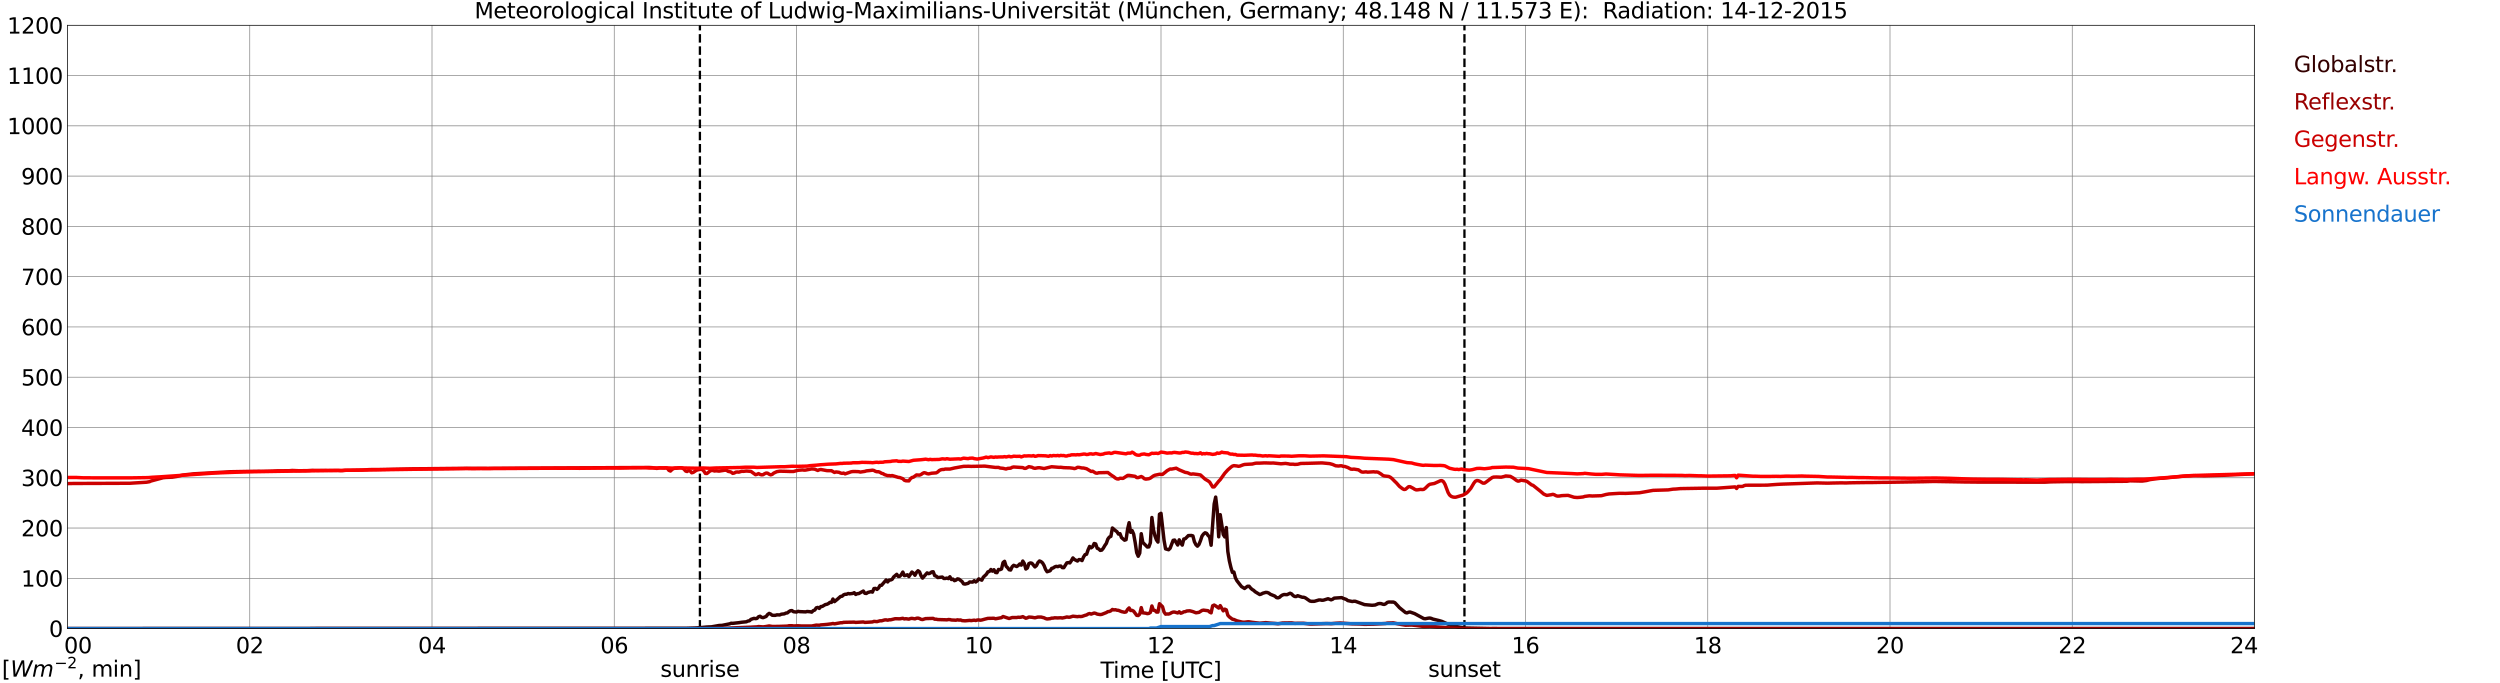 <?xml version="1.0" encoding="utf-8" standalone="no"?>
<!DOCTYPE svg PUBLIC "-//W3C//DTD SVG 1.1//EN"
  "http://www.w3.org/Graphics/SVG/1.1/DTD/svg11.dtd">
<svg xmlns:xlink="http://www.w3.org/1999/xlink" width="1085.4pt" height="296.64pt" viewBox="0 0 1085.4 296.64" xmlns="http://www.w3.org/2000/svg" version="1.1">
 <defs>
  <style type="text/css">*{stroke-linejoin: round; stroke-linecap: butt}</style>
 </defs>
 <g id="figure_1">
  <g id="patch_1">
   <path d="M 0 296.64 
L 1085.4 296.64 
L 1085.4 0 
L 0 0 
z
" style="fill: #ffffff"/>
  </g>
  <g id="axes_1">
   <g id="patch_2">
    <path d="M 29.306 272.909 
L 978.814 272.909 
L 978.814 10.976 
L 29.306 10.976 
z
" style="fill: #ffffff"/>
   </g>
   <g id="patch_3">
    <path d="M 978.814 272.909 
L 978.814 272.909 
L 978.814 10.976 
L 978.814 10.976 
z
" clip-path="url(#p60b520d295)" style="fill: #d3d3d3; opacity: 0.25; stroke: #d3d3d3; stroke-linejoin: miter"/>
   </g>
   <g id="matplotlib.axis_1">
    <g id="xtick_1">
     <g id="line2d_1">
      <path d="M 29.306 272.909 
L 29.306 10.976 
" clip-path="url(#p60b520d295)" style="fill: none; stroke: #808080; stroke-width: 0.3; stroke-linecap: square"/>
     </g>
     <g id="line2d_2"/>
     <g id="text_1">
      <!--    00 -->
      <g transform="translate(18.733 283.627) scale(0.095 -0.095)">
       <defs>
        <path id="DejaVuSans-20" transform="scale(0.016)"/>
        <path id="DejaVuSans-30" d="M 2034 4250 
Q 1547 4250 1301 3770 
Q 1056 3291 1056 2328 
Q 1056 1369 1301 889 
Q 1547 409 2034 409 
Q 2525 409 2770 889 
Q 3016 1369 3016 2328 
Q 3016 3291 2770 3770 
Q 2525 4250 2034 4250 
z
M 2034 4750 
Q 2819 4750 3233 4129 
Q 3647 3509 3647 2328 
Q 3647 1150 3233 529 
Q 2819 -91 2034 -91 
Q 1250 -91 836 529 
Q 422 1150 422 2328 
Q 422 3509 836 4129 
Q 1250 4750 2034 4750 
z
" transform="scale(0.016)"/>
       </defs>
       <use xlink:href="#DejaVuSans-20"/>
       <use xlink:href="#DejaVuSans-20" transform="translate(31.787 0)"/>
       <use xlink:href="#DejaVuSans-20" transform="translate(63.574 0)"/>
       <use xlink:href="#DejaVuSans-30" transform="translate(95.361 0)"/>
       <use xlink:href="#DejaVuSans-30" transform="translate(158.984 0)"/>
      </g>
     </g>
    </g>
    <g id="xtick_2">
     <g id="line2d_3">
      <path d="M 108.431 272.909 
L 108.431 10.976 
" clip-path="url(#p60b520d295)" style="fill: none; stroke: #808080; stroke-width: 0.3; stroke-linecap: square"/>
     </g>
     <g id="line2d_4"/>
     <g id="text_2">
      <!-- 02 -->
      <g transform="translate(102.387 283.627) scale(0.095 -0.095)">
       <defs>
        <path id="DejaVuSans-32" d="M 1228 531 
L 3431 531 
L 3431 0 
L 469 0 
L 469 531 
Q 828 903 1448 1529 
Q 2069 2156 2228 2338 
Q 2531 2678 2651 2914 
Q 2772 3150 2772 3378 
Q 2772 3750 2511 3984 
Q 2250 4219 1831 4219 
Q 1534 4219 1204 4116 
Q 875 4013 500 3803 
L 500 4441 
Q 881 4594 1212 4672 
Q 1544 4750 1819 4750 
Q 2544 4750 2975 4387 
Q 3406 4025 3406 3419 
Q 3406 3131 3298 2873 
Q 3191 2616 2906 2266 
Q 2828 2175 2409 1742 
Q 1991 1309 1228 531 
z
" transform="scale(0.016)"/>
       </defs>
       <use xlink:href="#DejaVuSans-30"/>
       <use xlink:href="#DejaVuSans-32" transform="translate(63.623 0)"/>
      </g>
     </g>
    </g>
    <g id="xtick_3">
     <g id="line2d_5">
      <path d="M 187.557 272.909 
L 187.557 10.976 
" clip-path="url(#p60b520d295)" style="fill: none; stroke: #808080; stroke-width: 0.3; stroke-linecap: square"/>
     </g>
     <g id="line2d_6"/>
     <g id="text_3">
      <!-- 04 -->
      <g transform="translate(181.513 283.627) scale(0.095 -0.095)">
       <defs>
        <path id="DejaVuSans-34" d="M 2419 4116 
L 825 1625 
L 2419 1625 
L 2419 4116 
z
M 2253 4666 
L 3047 4666 
L 3047 1625 
L 3713 1625 
L 3713 1100 
L 3047 1100 
L 3047 0 
L 2419 0 
L 2419 1100 
L 313 1100 
L 313 1709 
L 2253 4666 
z
" transform="scale(0.016)"/>
       </defs>
       <use xlink:href="#DejaVuSans-30"/>
       <use xlink:href="#DejaVuSans-34" transform="translate(63.623 0)"/>
      </g>
     </g>
    </g>
    <g id="xtick_4">
     <g id="line2d_7">
      <path d="M 266.683 272.909 
L 266.683 10.976 
" clip-path="url(#p60b520d295)" style="fill: none; stroke: #808080; stroke-width: 0.3; stroke-linecap: square"/>
     </g>
     <g id="line2d_8"/>
     <g id="text_4">
      <!-- 06 -->
      <g transform="translate(260.638 283.627) scale(0.095 -0.095)">
       <defs>
        <path id="DejaVuSans-36" d="M 2113 2584 
Q 1688 2584 1439 2293 
Q 1191 2003 1191 1497 
Q 1191 994 1439 701 
Q 1688 409 2113 409 
Q 2538 409 2786 701 
Q 3034 994 3034 1497 
Q 3034 2003 2786 2293 
Q 2538 2584 2113 2584 
z
M 3366 4563 
L 3366 3988 
Q 3128 4100 2886 4159 
Q 2644 4219 2406 4219 
Q 1781 4219 1451 3797 
Q 1122 3375 1075 2522 
Q 1259 2794 1537 2939 
Q 1816 3084 2150 3084 
Q 2853 3084 3261 2657 
Q 3669 2231 3669 1497 
Q 3669 778 3244 343 
Q 2819 -91 2113 -91 
Q 1303 -91 875 529 
Q 447 1150 447 2328 
Q 447 3434 972 4092 
Q 1497 4750 2381 4750 
Q 2619 4750 2861 4703 
Q 3103 4656 3366 4563 
z
" transform="scale(0.016)"/>
       </defs>
       <use xlink:href="#DejaVuSans-30"/>
       <use xlink:href="#DejaVuSans-36" transform="translate(63.623 0)"/>
      </g>
     </g>
    </g>
    <g id="xtick_5">
     <g id="line2d_9">
      <path d="M 345.808 272.909 
L 345.808 10.976 
" clip-path="url(#p60b520d295)" style="fill: none; stroke: #808080; stroke-width: 0.3; stroke-linecap: square"/>
     </g>
     <g id="line2d_10"/>
     <g id="text_5">
      <!-- 08 -->
      <g transform="translate(339.764 283.627) scale(0.095 -0.095)">
       <defs>
        <path id="DejaVuSans-38" d="M 2034 2216 
Q 1584 2216 1326 1975 
Q 1069 1734 1069 1313 
Q 1069 891 1326 650 
Q 1584 409 2034 409 
Q 2484 409 2743 651 
Q 3003 894 3003 1313 
Q 3003 1734 2745 1975 
Q 2488 2216 2034 2216 
z
M 1403 2484 
Q 997 2584 770 2862 
Q 544 3141 544 3541 
Q 544 4100 942 4425 
Q 1341 4750 2034 4750 
Q 2731 4750 3128 4425 
Q 3525 4100 3525 3541 
Q 3525 3141 3298 2862 
Q 3072 2584 2669 2484 
Q 3125 2378 3379 2068 
Q 3634 1759 3634 1313 
Q 3634 634 3220 271 
Q 2806 -91 2034 -91 
Q 1263 -91 848 271 
Q 434 634 434 1313 
Q 434 1759 690 2068 
Q 947 2378 1403 2484 
z
M 1172 3481 
Q 1172 3119 1398 2916 
Q 1625 2713 2034 2713 
Q 2441 2713 2670 2916 
Q 2900 3119 2900 3481 
Q 2900 3844 2670 4047 
Q 2441 4250 2034 4250 
Q 1625 4250 1398 4047 
Q 1172 3844 1172 3481 
z
" transform="scale(0.016)"/>
       </defs>
       <use xlink:href="#DejaVuSans-30"/>
       <use xlink:href="#DejaVuSans-38" transform="translate(63.623 0)"/>
      </g>
     </g>
    </g>
    <g id="xtick_6">
     <g id="line2d_11">
      <path d="M 424.934 272.909 
L 424.934 10.976 
" clip-path="url(#p60b520d295)" style="fill: none; stroke: #808080; stroke-width: 0.3; stroke-linecap: square"/>
     </g>
     <g id="line2d_12"/>
     <g id="text_6">
      <!-- 10 -->
      <g transform="translate(418.89 283.627) scale(0.095 -0.095)">
       <defs>
        <path id="DejaVuSans-31" d="M 794 531 
L 1825 531 
L 1825 4091 
L 703 3866 
L 703 4441 
L 1819 4666 
L 2450 4666 
L 2450 531 
L 3481 531 
L 3481 0 
L 794 0 
L 794 531 
z
" transform="scale(0.016)"/>
       </defs>
       <use xlink:href="#DejaVuSans-31"/>
       <use xlink:href="#DejaVuSans-30" transform="translate(63.623 0)"/>
      </g>
     </g>
    </g>
    <g id="xtick_7">
     <g id="line2d_13">
      <path d="M 504.06 272.909 
L 504.06 10.976 
" clip-path="url(#p60b520d295)" style="fill: none; stroke: #808080; stroke-width: 0.3; stroke-linecap: square"/>
     </g>
     <g id="line2d_14"/>
     <g id="text_7">
      <!-- 12 -->
      <g transform="translate(498.015 283.627) scale(0.095 -0.095)">
       <use xlink:href="#DejaVuSans-31"/>
       <use xlink:href="#DejaVuSans-32" transform="translate(63.623 0)"/>
      </g>
     </g>
    </g>
    <g id="xtick_8">
     <g id="line2d_15">
      <path d="M 583.185 272.909 
L 583.185 10.976 
" clip-path="url(#p60b520d295)" style="fill: none; stroke: #808080; stroke-width: 0.3; stroke-linecap: square"/>
     </g>
     <g id="line2d_16"/>
     <g id="text_8">
      <!-- 14 -->
      <g transform="translate(577.141 283.627) scale(0.095 -0.095)">
       <use xlink:href="#DejaVuSans-31"/>
       <use xlink:href="#DejaVuSans-34" transform="translate(63.623 0)"/>
      </g>
     </g>
    </g>
    <g id="xtick_9">
     <g id="line2d_17">
      <path d="M 662.311 272.909 
L 662.311 10.976 
" clip-path="url(#p60b520d295)" style="fill: none; stroke: #808080; stroke-width: 0.3; stroke-linecap: square"/>
     </g>
     <g id="line2d_18"/>
     <g id="text_9">
      <!-- 16 -->
      <g transform="translate(656.267 283.627) scale(0.095 -0.095)">
       <use xlink:href="#DejaVuSans-31"/>
       <use xlink:href="#DejaVuSans-36" transform="translate(63.623 0)"/>
      </g>
     </g>
    </g>
    <g id="xtick_10">
     <g id="line2d_19">
      <path d="M 741.437 272.909 
L 741.437 10.976 
" clip-path="url(#p60b520d295)" style="fill: none; stroke: #808080; stroke-width: 0.3; stroke-linecap: square"/>
     </g>
     <g id="line2d_20"/>
     <g id="text_10">
      <!-- 18 -->
      <g transform="translate(735.392 283.627) scale(0.095 -0.095)">
       <use xlink:href="#DejaVuSans-31"/>
       <use xlink:href="#DejaVuSans-38" transform="translate(63.623 0)"/>
      </g>
     </g>
    </g>
    <g id="xtick_11">
     <g id="line2d_21">
      <path d="M 820.562 272.909 
L 820.562 10.976 
" clip-path="url(#p60b520d295)" style="fill: none; stroke: #808080; stroke-width: 0.3; stroke-linecap: square"/>
     </g>
     <g id="line2d_22"/>
     <g id="text_11">
      <!-- 20 -->
      <g transform="translate(814.518 283.627) scale(0.095 -0.095)">
       <use xlink:href="#DejaVuSans-32"/>
       <use xlink:href="#DejaVuSans-30" transform="translate(63.623 0)"/>
      </g>
     </g>
    </g>
    <g id="xtick_12">
     <g id="line2d_23">
      <path d="M 899.688 272.909 
L 899.688 10.976 
" clip-path="url(#p60b520d295)" style="fill: none; stroke: #808080; stroke-width: 0.3; stroke-linecap: square"/>
     </g>
     <g id="line2d_24"/>
     <g id="text_12">
      <!-- 22 -->
      <g transform="translate(893.644 283.627) scale(0.095 -0.095)">
       <use xlink:href="#DejaVuSans-32"/>
       <use xlink:href="#DejaVuSans-32" transform="translate(63.623 0)"/>
      </g>
     </g>
    </g>
    <g id="xtick_13">
     <g id="line2d_25">
      <path d="M 978.814 272.909 
L 978.814 10.976 
" clip-path="url(#p60b520d295)" style="fill: none; stroke: #808080; stroke-width: 0.3; stroke-linecap: square"/>
     </g>
     <g id="line2d_26"/>
     <g id="text_13">
      <!-- 24    -->
      <g transform="translate(968.241 283.627) scale(0.095 -0.095)">
       <use xlink:href="#DejaVuSans-32"/>
       <use xlink:href="#DejaVuSans-34" transform="translate(63.623 0)"/>
       <use xlink:href="#DejaVuSans-20" transform="translate(127.246 0)"/>
       <use xlink:href="#DejaVuSans-20" transform="translate(159.033 0)"/>
       <use xlink:href="#DejaVuSans-20" transform="translate(190.82 0)"/>
      </g>
     </g>
    </g>
    <g id="text_14">
     <!-- Time [UTC] -->
     <g transform="translate(477.806 294.322) scale(0.095 -0.095)">
      <defs>
       <path id="DejaVuSans-54" d="M -19 4666 
L 3928 4666 
L 3928 4134 
L 2272 4134 
L 2272 0 
L 1638 0 
L 1638 4134 
L -19 4134 
L -19 4666 
z
" transform="scale(0.016)"/>
       <path id="DejaVuSans-69" d="M 603 3500 
L 1178 3500 
L 1178 0 
L 603 0 
L 603 3500 
z
M 603 4863 
L 1178 4863 
L 1178 4134 
L 603 4134 
L 603 4863 
z
" transform="scale(0.016)"/>
       <path id="DejaVuSans-6d" d="M 3328 2828 
Q 3544 3216 3844 3400 
Q 4144 3584 4550 3584 
Q 5097 3584 5394 3201 
Q 5691 2819 5691 2113 
L 5691 0 
L 5113 0 
L 5113 2094 
Q 5113 2597 4934 2840 
Q 4756 3084 4391 3084 
Q 3944 3084 3684 2787 
Q 3425 2491 3425 1978 
L 3425 0 
L 2847 0 
L 2847 2094 
Q 2847 2600 2669 2842 
Q 2491 3084 2119 3084 
Q 1678 3084 1418 2786 
Q 1159 2488 1159 1978 
L 1159 0 
L 581 0 
L 581 3500 
L 1159 3500 
L 1159 2956 
Q 1356 3278 1631 3431 
Q 1906 3584 2284 3584 
Q 2666 3584 2933 3390 
Q 3200 3197 3328 2828 
z
" transform="scale(0.016)"/>
       <path id="DejaVuSans-65" d="M 3597 1894 
L 3597 1613 
L 953 1613 
Q 991 1019 1311 708 
Q 1631 397 2203 397 
Q 2534 397 2845 478 
Q 3156 559 3463 722 
L 3463 178 
Q 3153 47 2828 -22 
Q 2503 -91 2169 -91 
Q 1331 -91 842 396 
Q 353 884 353 1716 
Q 353 2575 817 3079 
Q 1281 3584 2069 3584 
Q 2775 3584 3186 3129 
Q 3597 2675 3597 1894 
z
M 3022 2063 
Q 3016 2534 2758 2815 
Q 2500 3097 2075 3097 
Q 1594 3097 1305 2825 
Q 1016 2553 972 2059 
L 3022 2063 
z
" transform="scale(0.016)"/>
       <path id="DejaVuSans-5b" d="M 550 4863 
L 1875 4863 
L 1875 4416 
L 1125 4416 
L 1125 -397 
L 1875 -397 
L 1875 -844 
L 550 -844 
L 550 4863 
z
" transform="scale(0.016)"/>
       <path id="DejaVuSans-55" d="M 556 4666 
L 1191 4666 
L 1191 1831 
Q 1191 1081 1462 751 
Q 1734 422 2344 422 
Q 2950 422 3222 751 
Q 3494 1081 3494 1831 
L 3494 4666 
L 4128 4666 
L 4128 1753 
Q 4128 841 3676 375 
Q 3225 -91 2344 -91 
Q 1459 -91 1007 375 
Q 556 841 556 1753 
L 556 4666 
z
" transform="scale(0.016)"/>
       <path id="DejaVuSans-43" d="M 4122 4306 
L 4122 3641 
Q 3803 3938 3442 4084 
Q 3081 4231 2675 4231 
Q 1875 4231 1450 3742 
Q 1025 3253 1025 2328 
Q 1025 1406 1450 917 
Q 1875 428 2675 428 
Q 3081 428 3442 575 
Q 3803 722 4122 1019 
L 4122 359 
Q 3791 134 3420 21 
Q 3050 -91 2638 -91 
Q 1578 -91 968 557 
Q 359 1206 359 2328 
Q 359 3453 968 4101 
Q 1578 4750 2638 4750 
Q 3056 4750 3426 4639 
Q 3797 4528 4122 4306 
z
" transform="scale(0.016)"/>
       <path id="DejaVuSans-5d" d="M 1947 4863 
L 1947 -844 
L 622 -844 
L 622 -397 
L 1369 -397 
L 1369 4416 
L 622 4416 
L 622 4863 
L 1947 4863 
z
" transform="scale(0.016)"/>
      </defs>
      <use xlink:href="#DejaVuSans-54"/>
      <use xlink:href="#DejaVuSans-69" transform="translate(57.959 0)"/>
      <use xlink:href="#DejaVuSans-6d" transform="translate(85.742 0)"/>
      <use xlink:href="#DejaVuSans-65" transform="translate(183.154 0)"/>
      <use xlink:href="#DejaVuSans-20" transform="translate(244.678 0)"/>
      <use xlink:href="#DejaVuSans-5b" transform="translate(276.465 0)"/>
      <use xlink:href="#DejaVuSans-55" transform="translate(315.479 0)"/>
      <use xlink:href="#DejaVuSans-54" transform="translate(388.672 0)"/>
      <use xlink:href="#DejaVuSans-43" transform="translate(443.881 0)"/>
      <use xlink:href="#DejaVuSans-5d" transform="translate(513.705 0)"/>
     </g>
    </g>
   </g>
   <g id="matplotlib.axis_2">
    <g id="ytick_1">
     <g id="line2d_27">
      <path d="M 29.306 272.909 
L 978.814 272.909 
" clip-path="url(#p60b520d295)" style="fill: none; stroke: #808080; stroke-width: 0.3; stroke-linecap: square"/>
     </g>
     <g id="line2d_28"/>
     <g id="text_15">
      <!-- 0 -->
      <g transform="translate(21.261 276.518) scale(0.095 -0.095)">
       <use xlink:href="#DejaVuSans-30"/>
      </g>
     </g>
    </g>
    <g id="ytick_2">
     <g id="line2d_29">
      <path d="M 29.306 251.081 
L 978.814 251.081 
" clip-path="url(#p60b520d295)" style="fill: none; stroke: #808080; stroke-width: 0.3; stroke-linecap: square"/>
     </g>
     <g id="line2d_30"/>
     <g id="text_16">
      <!-- 100 -->
      <g transform="translate(9.173 254.69) scale(0.095 -0.095)">
       <use xlink:href="#DejaVuSans-31"/>
       <use xlink:href="#DejaVuSans-30" transform="translate(63.623 0)"/>
       <use xlink:href="#DejaVuSans-30" transform="translate(127.246 0)"/>
      </g>
     </g>
    </g>
    <g id="ytick_3">
     <g id="line2d_31">
      <path d="M 29.306 229.253 
L 978.814 229.253 
" clip-path="url(#p60b520d295)" style="fill: none; stroke: #808080; stroke-width: 0.3; stroke-linecap: square"/>
     </g>
     <g id="line2d_32"/>
     <g id="text_17">
      <!-- 200 -->
      <g transform="translate(9.173 232.863) scale(0.095 -0.095)">
       <use xlink:href="#DejaVuSans-32"/>
       <use xlink:href="#DejaVuSans-30" transform="translate(63.623 0)"/>
       <use xlink:href="#DejaVuSans-30" transform="translate(127.246 0)"/>
      </g>
     </g>
    </g>
    <g id="ytick_4">
     <g id="line2d_33">
      <path d="M 29.306 207.426 
L 978.814 207.426 
" clip-path="url(#p60b520d295)" style="fill: none; stroke: #808080; stroke-width: 0.3; stroke-linecap: square"/>
     </g>
     <g id="line2d_34"/>
     <g id="text_18">
      <!-- 300 -->
      <g transform="translate(9.173 211.035) scale(0.095 -0.095)">
       <defs>
        <path id="DejaVuSans-33" d="M 2597 2516 
Q 3050 2419 3304 2112 
Q 3559 1806 3559 1356 
Q 3559 666 3084 287 
Q 2609 -91 1734 -91 
Q 1441 -91 1130 -33 
Q 819 25 488 141 
L 488 750 
Q 750 597 1062 519 
Q 1375 441 1716 441 
Q 2309 441 2620 675 
Q 2931 909 2931 1356 
Q 2931 1769 2642 2001 
Q 2353 2234 1838 2234 
L 1294 2234 
L 1294 2753 
L 1863 2753 
Q 2328 2753 2575 2939 
Q 2822 3125 2822 3475 
Q 2822 3834 2567 4026 
Q 2313 4219 1838 4219 
Q 1578 4219 1281 4162 
Q 984 4106 628 3988 
L 628 4550 
Q 988 4650 1302 4700 
Q 1616 4750 1894 4750 
Q 2613 4750 3031 4423 
Q 3450 4097 3450 3541 
Q 3450 3153 3228 2886 
Q 3006 2619 2597 2516 
z
" transform="scale(0.016)"/>
       </defs>
       <use xlink:href="#DejaVuSans-33"/>
       <use xlink:href="#DejaVuSans-30" transform="translate(63.623 0)"/>
       <use xlink:href="#DejaVuSans-30" transform="translate(127.246 0)"/>
      </g>
     </g>
    </g>
    <g id="ytick_5">
     <g id="line2d_35">
      <path d="M 29.306 185.598 
L 978.814 185.598 
" clip-path="url(#p60b520d295)" style="fill: none; stroke: #808080; stroke-width: 0.3; stroke-linecap: square"/>
     </g>
     <g id="line2d_36"/>
     <g id="text_19">
      <!-- 400 -->
      <g transform="translate(9.173 189.207) scale(0.095 -0.095)">
       <use xlink:href="#DejaVuSans-34"/>
       <use xlink:href="#DejaVuSans-30" transform="translate(63.623 0)"/>
       <use xlink:href="#DejaVuSans-30" transform="translate(127.246 0)"/>
      </g>
     </g>
    </g>
    <g id="ytick_6">
     <g id="line2d_37">
      <path d="M 29.306 163.77 
L 978.814 163.77 
" clip-path="url(#p60b520d295)" style="fill: none; stroke: #808080; stroke-width: 0.3; stroke-linecap: square"/>
     </g>
     <g id="line2d_38"/>
     <g id="text_20">
      <!-- 500 -->
      <g transform="translate(9.173 167.379) scale(0.095 -0.095)">
       <defs>
        <path id="DejaVuSans-35" d="M 691 4666 
L 3169 4666 
L 3169 4134 
L 1269 4134 
L 1269 2991 
Q 1406 3038 1543 3061 
Q 1681 3084 1819 3084 
Q 2600 3084 3056 2656 
Q 3513 2228 3513 1497 
Q 3513 744 3044 326 
Q 2575 -91 1722 -91 
Q 1428 -91 1123 -41 
Q 819 9 494 109 
L 494 744 
Q 775 591 1075 516 
Q 1375 441 1709 441 
Q 2250 441 2565 725 
Q 2881 1009 2881 1497 
Q 2881 1984 2565 2268 
Q 2250 2553 1709 2553 
Q 1456 2553 1204 2497 
Q 953 2441 691 2322 
L 691 4666 
z
" transform="scale(0.016)"/>
       </defs>
       <use xlink:href="#DejaVuSans-35"/>
       <use xlink:href="#DejaVuSans-30" transform="translate(63.623 0)"/>
       <use xlink:href="#DejaVuSans-30" transform="translate(127.246 0)"/>
      </g>
     </g>
    </g>
    <g id="ytick_7">
     <g id="line2d_39">
      <path d="M 29.306 141.942 
L 978.814 141.942 
" clip-path="url(#p60b520d295)" style="fill: none; stroke: #808080; stroke-width: 0.3; stroke-linecap: square"/>
     </g>
     <g id="line2d_40"/>
     <g id="text_21">
      <!-- 600 -->
      <g transform="translate(9.173 145.551) scale(0.095 -0.095)">
       <use xlink:href="#DejaVuSans-36"/>
       <use xlink:href="#DejaVuSans-30" transform="translate(63.623 0)"/>
       <use xlink:href="#DejaVuSans-30" transform="translate(127.246 0)"/>
      </g>
     </g>
    </g>
    <g id="ytick_8">
     <g id="line2d_41">
      <path d="M 29.306 120.114 
L 978.814 120.114 
" clip-path="url(#p60b520d295)" style="fill: none; stroke: #808080; stroke-width: 0.3; stroke-linecap: square"/>
     </g>
     <g id="line2d_42"/>
     <g id="text_22">
      <!-- 700 -->
      <g transform="translate(9.173 123.724) scale(0.095 -0.095)">
       <defs>
        <path id="DejaVuSans-37" d="M 525 4666 
L 3525 4666 
L 3525 4397 
L 1831 0 
L 1172 0 
L 2766 4134 
L 525 4134 
L 525 4666 
z
" transform="scale(0.016)"/>
       </defs>
       <use xlink:href="#DejaVuSans-37"/>
       <use xlink:href="#DejaVuSans-30" transform="translate(63.623 0)"/>
       <use xlink:href="#DejaVuSans-30" transform="translate(127.246 0)"/>
      </g>
     </g>
    </g>
    <g id="ytick_9">
     <g id="line2d_43">
      <path d="M 29.306 98.287 
L 978.814 98.287 
" clip-path="url(#p60b520d295)" style="fill: none; stroke: #808080; stroke-width: 0.3; stroke-linecap: square"/>
     </g>
     <g id="line2d_44"/>
     <g id="text_23">
      <!-- 800 -->
      <g transform="translate(9.173 101.896) scale(0.095 -0.095)">
       <use xlink:href="#DejaVuSans-38"/>
       <use xlink:href="#DejaVuSans-30" transform="translate(63.623 0)"/>
       <use xlink:href="#DejaVuSans-30" transform="translate(127.246 0)"/>
      </g>
     </g>
    </g>
    <g id="ytick_10">
     <g id="line2d_45">
      <path d="M 29.306 76.459 
L 978.814 76.459 
" clip-path="url(#p60b520d295)" style="fill: none; stroke: #808080; stroke-width: 0.3; stroke-linecap: square"/>
     </g>
     <g id="line2d_46"/>
     <g id="text_24">
      <!-- 900 -->
      <g transform="translate(9.173 80.068) scale(0.095 -0.095)">
       <defs>
        <path id="DejaVuSans-39" d="M 703 97 
L 703 672 
Q 941 559 1184 500 
Q 1428 441 1663 441 
Q 2288 441 2617 861 
Q 2947 1281 2994 2138 
Q 2813 1869 2534 1725 
Q 2256 1581 1919 1581 
Q 1219 1581 811 2004 
Q 403 2428 403 3163 
Q 403 3881 828 4315 
Q 1253 4750 1959 4750 
Q 2769 4750 3195 4129 
Q 3622 3509 3622 2328 
Q 3622 1225 3098 567 
Q 2575 -91 1691 -91 
Q 1453 -91 1209 -44 
Q 966 3 703 97 
z
M 1959 2075 
Q 2384 2075 2632 2365 
Q 2881 2656 2881 3163 
Q 2881 3666 2632 3958 
Q 2384 4250 1959 4250 
Q 1534 4250 1286 3958 
Q 1038 3666 1038 3163 
Q 1038 2656 1286 2365 
Q 1534 2075 1959 2075 
z
" transform="scale(0.016)"/>
       </defs>
       <use xlink:href="#DejaVuSans-39"/>
       <use xlink:href="#DejaVuSans-30" transform="translate(63.623 0)"/>
       <use xlink:href="#DejaVuSans-30" transform="translate(127.246 0)"/>
      </g>
     </g>
    </g>
    <g id="ytick_11">
     <g id="line2d_47">
      <path d="M 29.306 54.631 
L 978.814 54.631 
" clip-path="url(#p60b520d295)" style="fill: none; stroke: #808080; stroke-width: 0.3; stroke-linecap: square"/>
     </g>
     <g id="line2d_48"/>
     <g id="text_25">
      <!-- 1000 -->
      <g transform="translate(3.128 58.24) scale(0.095 -0.095)">
       <use xlink:href="#DejaVuSans-31"/>
       <use xlink:href="#DejaVuSans-30" transform="translate(63.623 0)"/>
       <use xlink:href="#DejaVuSans-30" transform="translate(127.246 0)"/>
       <use xlink:href="#DejaVuSans-30" transform="translate(190.869 0)"/>
      </g>
     </g>
    </g>
    <g id="ytick_12">
     <g id="line2d_49">
      <path d="M 29.306 32.803 
L 978.814 32.803 
" clip-path="url(#p60b520d295)" style="fill: none; stroke: #808080; stroke-width: 0.3; stroke-linecap: square"/>
     </g>
     <g id="line2d_50"/>
     <g id="text_26">
      <!-- 1100 -->
      <g transform="translate(3.128 36.413) scale(0.095 -0.095)">
       <use xlink:href="#DejaVuSans-31"/>
       <use xlink:href="#DejaVuSans-31" transform="translate(63.623 0)"/>
       <use xlink:href="#DejaVuSans-30" transform="translate(127.246 0)"/>
       <use xlink:href="#DejaVuSans-30" transform="translate(190.869 0)"/>
      </g>
     </g>
    </g>
    <g id="ytick_13">
     <g id="line2d_51">
      <path d="M 29.306 10.976 
L 978.814 10.976 
" clip-path="url(#p60b520d295)" style="fill: none; stroke: #808080; stroke-width: 0.3; stroke-linecap: square"/>
     </g>
     <g id="line2d_52"/>
     <g id="text_27">
      <!-- 1200 -->
      <g transform="translate(3.128 14.585) scale(0.095 -0.095)">
       <use xlink:href="#DejaVuSans-31"/>
       <use xlink:href="#DejaVuSans-32" transform="translate(63.623 0)"/>
       <use xlink:href="#DejaVuSans-30" transform="translate(127.246 0)"/>
       <use xlink:href="#DejaVuSans-30" transform="translate(190.869 0)"/>
      </g>
     </g>
    </g>
   </g>
   <g id="line2d_53">
    <path d="M 303.872 272.909 
L 303.872 10.976 
" clip-path="url(#p60b520d295)" style="fill: none; stroke-dasharray: 3.7,1.6; stroke-dashoffset: 0; stroke: #000000"/>
   </g>
   <g id="line2d_54">
    <path d="M 635.804 272.909 
L 635.804 10.976 
" clip-path="url(#p60b520d295)" style="fill: none; stroke-dasharray: 3.7,1.6; stroke-dashoffset: 0; stroke: #000000"/>
   </g>
   <g id="line2d_55">
    <path d="M 29.306 272.909 
L 297.674 272.802 
L 301.63 272.664 
L 303.608 272.529 
L 306.905 272.219 
L 308.883 272.143 
L 312.18 271.562 
L 313.499 271.503 
L 316.796 270.844 
L 317.455 270.573 
L 318.114 270.632 
L 320.752 270.342 
L 322.071 270.148 
L 324.049 269.953 
L 324.708 269.643 
L 325.368 269.528 
L 326.027 268.908 
L 327.346 268.462 
L 328.005 268.598 
L 328.665 268.482 
L 329.324 267.766 
L 329.983 267.552 
L 330.643 268.017 
L 331.302 268.172 
L 332.621 267.648 
L 333.28 266.797 
L 333.94 266.312 
L 334.599 266.603 
L 335.258 267.127 
L 336.577 267.166 
L 337.236 266.952 
L 338.555 266.972 
L 339.215 266.662 
L 340.533 266.507 
L 341.193 266.177 
L 341.852 266.101 
L 342.512 265.538 
L 343.171 265.151 
L 343.83 265.092 
L 344.49 265.577 
L 345.808 265.732 
L 346.468 265.402 
L 347.127 265.538 
L 349.765 265.653 
L 350.424 265.481 
L 351.743 265.596 
L 352.402 265.771 
L 353.062 265.112 
L 353.721 264.881 
L 354.38 263.911 
L 355.04 263.717 
L 355.699 264.143 
L 356.359 263.35 
L 357.018 263.272 
L 358.337 262.477 
L 358.996 262.362 
L 359.655 262.052 
L 360.315 261.528 
L 360.974 261.547 
L 361.634 260.076 
L 362.293 261.2 
L 363.612 260.116 
L 364.93 258.952 
L 365.59 258.876 
L 366.249 258.256 
L 366.909 258.005 
L 367.568 258.005 
L 368.227 257.675 
L 368.887 257.811 
L 370.206 257.656 
L 370.865 257.326 
L 371.524 258.081 
L 372.184 257.752 
L 372.843 257.712 
L 374.821 256.61 
L 375.481 257.577 
L 376.14 257.656 
L 376.799 257.23 
L 378.118 256.881 
L 378.777 257.075 
L 379.437 255.525 
L 380.096 255.447 
L 380.756 255.892 
L 381.415 255.311 
L 382.074 254.17 
L 382.734 254.111 
L 384.712 251.806 
L 385.371 252.659 
L 386.031 251.865 
L 386.69 251.806 
L 387.349 251.515 
L 388.009 250.47 
L 389.328 249.346 
L 389.987 250.236 
L 390.646 250.199 
L 391.306 249.481 
L 391.965 248.379 
L 392.624 249.909 
L 393.284 249.791 
L 393.943 249.54 
L 394.603 250.315 
L 395.921 248.359 
L 396.581 248.861 
L 397.24 249.754 
L 397.899 248.514 
L 398.559 247.796 
L 399.218 248.281 
L 399.878 249.966 
L 400.537 250.992 
L 402.515 248.726 
L 403.175 249.055 
L 403.834 248.844 
L 404.493 248.32 
L 405.153 248.224 
L 405.812 249.909 
L 406.471 250.14 
L 407.131 250.741 
L 408.45 250.605 
L 409.109 250.529 
L 409.768 251.147 
L 410.428 251.147 
L 411.087 250.974 
L 411.746 251.205 
L 412.406 250.411 
L 413.065 251.594 
L 413.725 251.419 
L 414.384 252.096 
L 415.043 251.865 
L 415.703 251.321 
L 416.362 251.456 
L 417.681 252.485 
L 418.34 253.471 
L 419 253.587 
L 420.318 253.259 
L 420.978 252.677 
L 422.297 252.716 
L 422.956 252.116 
L 423.615 252.677 
L 424.275 252.212 
L 424.934 251.341 
L 426.253 251.884 
L 426.912 250.586 
L 428.231 249.346 
L 428.89 248.281 
L 429.55 248.106 
L 430.209 247.255 
L 430.869 247.971 
L 431.528 247.351 
L 432.187 248.534 
L 432.847 248.63 
L 433.506 247.235 
L 434.165 247.331 
L 434.825 247.021 
L 435.484 244.234 
L 436.144 243.71 
L 436.803 245.821 
L 437.462 246.48 
L 438.122 247.351 
L 438.781 247.486 
L 439.44 246.054 
L 440.1 245.434 
L 441.419 245.956 
L 442.078 245.53 
L 442.737 244.854 
L 443.397 245.356 
L 444.056 243.594 
L 444.716 244.659 
L 445.375 247.041 
L 446.034 246.615 
L 446.694 244.699 
L 447.353 244.389 
L 448.012 244.544 
L 449.331 246.131 
L 449.991 245.55 
L 450.65 244.234 
L 451.309 243.555 
L 451.969 243.825 
L 452.628 244.389 
L 453.287 245.511 
L 453.947 247.215 
L 454.606 248.224 
L 455.925 247.796 
L 456.584 246.79 
L 457.244 246.595 
L 457.903 246.131 
L 458.563 245.879 
L 459.222 246.034 
L 459.881 245.783 
L 460.541 245.744 
L 461.2 246.44 
L 461.859 246.46 
L 463.178 244.369 
L 463.838 244.253 
L 464.497 244.389 
L 465.156 243.419 
L 465.816 242.239 
L 466.475 242.915 
L 467.794 243.574 
L 468.453 242.935 
L 469.113 242.994 
L 469.772 243.38 
L 470.431 241.813 
L 471.091 240.805 
L 471.75 240.63 
L 472.409 238.713 
L 473.069 237.242 
L 473.728 237.843 
L 474.388 237.358 
L 475.047 235.963 
L 475.706 236.157 
L 476.366 238.035 
L 477.025 238.325 
L 477.685 238.964 
L 478.344 238.829 
L 479.003 238.015 
L 479.663 236.854 
L 480.322 235.924 
L 480.981 234.047 
L 481.641 233.174 
L 482.3 232.864 
L 482.96 229.242 
L 484.278 230.366 
L 484.938 230.849 
L 485.597 231.877 
L 486.256 231.702 
L 486.916 233.407 
L 488.235 234.529 
L 488.894 234.298 
L 489.553 229.784 
L 490.213 226.937 
L 490.872 231.102 
L 491.532 230.384 
L 492.191 231.914 
L 492.85 235.557 
L 493.51 239.953 
L 494.169 241.503 
L 494.828 240.128 
L 495.488 231.722 
L 496.147 235.479 
L 498.125 237.493 
L 498.785 237.434 
L 499.444 235.614 
L 500.103 224.691 
L 500.763 229.843 
L 501.422 232.613 
L 502.082 234.413 
L 502.741 235.343 
L 503.4 223.257 
L 504.06 222.871 
L 505.379 234.529 
L 506.038 238.288 
L 507.357 238.674 
L 508.016 238.035 
L 509.335 234.588 
L 509.994 234.472 
L 511.313 236.622 
L 511.972 234.374 
L 512.632 235.769 
L 513.291 236.659 
L 513.95 234.027 
L 514.61 233.892 
L 515.929 232.534 
L 517.247 232.477 
L 517.907 232.672 
L 518.566 235.208 
L 519.226 236.487 
L 519.885 237.124 
L 520.544 236.389 
L 521.204 234.743 
L 521.863 232.748 
L 522.522 231.857 
L 523.182 231.314 
L 523.841 231.528 
L 524.501 232.458 
L 525.16 233.154 
L 525.819 236.718 
L 527.138 218.841 
L 527.797 215.82 
L 528.457 221.397 
L 529.116 233.058 
L 529.776 223.451 
L 531.094 232.089 
L 531.754 233.117 
L 532.413 229.048 
L 533.073 239.41 
L 533.732 243.478 
L 534.391 246.285 
L 535.051 248.494 
L 535.71 248.359 
L 536.369 250.876 
L 537.029 252.135 
L 538.348 253.84 
L 539.007 254.672 
L 540.326 255.486 
L 541.644 254.517 
L 542.304 254.517 
L 542.963 255.311 
L 543.623 255.912 
L 544.282 256.3 
L 544.941 256.92 
L 546.919 258.12 
L 547.579 257.926 
L 548.238 257.557 
L 549.557 257.191 
L 550.216 257.247 
L 550.876 257.501 
L 551.535 258.005 
L 553.513 258.817 
L 554.173 259.437 
L 554.832 259.572 
L 555.491 259.341 
L 556.151 258.74 
L 556.81 258.332 
L 557.47 258.12 
L 558.788 258.177 
L 560.107 257.557 
L 560.766 257.85 
L 561.426 258.566 
L 562.085 258.952 
L 562.745 259.011 
L 563.404 258.623 
L 565.382 259.301 
L 566.042 259.321 
L 566.701 259.552 
L 568.679 260.928 
L 569.338 261.083 
L 570.657 261.063 
L 572.635 260.482 
L 573.295 260.482 
L 573.954 260.618 
L 574.613 260.561 
L 576.592 259.941 
L 577.91 260.426 
L 578.57 260.172 
L 579.229 259.69 
L 582.526 259.456 
L 583.185 259.786 
L 584.504 260.251 
L 585.164 260.755 
L 587.142 261.161 
L 587.801 261.026 
L 588.46 261.063 
L 592.417 262.497 
L 595.714 262.787 
L 597.032 262.672 
L 598.351 262.111 
L 599.011 262.012 
L 599.67 262.071 
L 600.329 262.322 
L 600.989 262.421 
L 601.648 262.111 
L 602.307 261.528 
L 602.967 261.373 
L 604.945 261.392 
L 605.604 261.665 
L 606.923 263.078 
L 607.582 263.813 
L 610.22 265.946 
L 610.879 266.101 
L 611.539 265.808 
L 612.198 265.712 
L 614.176 266.408 
L 618.133 268.559 
L 618.792 268.637 
L 620.111 268.386 
L 620.77 268.327 
L 621.429 268.482 
L 622.089 268.772 
L 624.726 269.412 
L 626.045 269.798 
L 630.001 271.582 
L 634.617 272.433 
L 635.276 272.472 
L 635.936 272.664 
L 647.145 272.909 
L 648.464 272.878 
L 651.102 272.909 
L 978.154 272.909 
L 978.154 272.909 
" clip-path="url(#p60b520d295)" style="fill: none; stroke: #330000; stroke-width: 1.5; stroke-linecap: square"/>
   </g>
   <g id="line2d_56">
    <path d="M 29.306 272.909 
L 310.202 272.874 
L 311.521 272.776 
L 316.136 272.699 
L 318.114 272.601 
L 326.027 272.291 
L 327.346 272.215 
L 328.665 272.156 
L 329.324 272.02 
L 331.302 272.175 
L 332.621 272.001 
L 333.94 271.769 
L 335.258 271.981 
L 337.896 271.964 
L 341.852 271.828 
L 342.512 271.673 
L 343.83 271.654 
L 344.49 271.769 
L 346.468 271.691 
L 347.787 271.769 
L 351.083 271.769 
L 352.402 271.789 
L 354.38 271.401 
L 355.699 271.459 
L 356.359 271.304 
L 357.677 271.208 
L 358.996 271.091 
L 360.974 270.84 
L 361.634 270.685 
L 362.293 270.859 
L 364.93 270.375 
L 365.59 270.375 
L 366.249 270.2 
L 367.568 270.161 
L 370.865 270.104 
L 371.524 270.22 
L 374.821 270.025 
L 375.481 270.22 
L 378.777 270.025 
L 379.437 269.774 
L 380.756 269.89 
L 382.074 269.523 
L 382.734 269.541 
L 384.053 269.154 
L 384.712 269.115 
L 385.371 269.27 
L 386.031 269.095 
L 386.69 269.095 
L 388.668 268.613 
L 390.646 268.67 
L 391.965 268.438 
L 392.624 268.729 
L 393.284 268.613 
L 394.603 268.805 
L 395.262 268.554 
L 395.921 268.458 
L 397.24 268.689 
L 397.899 268.419 
L 398.559 268.36 
L 399.218 268.535 
L 399.878 268.884 
L 400.537 268.98 
L 401.856 268.574 
L 405.153 268.476 
L 405.812 268.844 
L 406.471 268.825 
L 407.131 268.98 
L 410.428 269.078 
L 411.087 269.115 
L 411.746 268.98 
L 412.406 268.999 
L 413.065 269.174 
L 415.043 269.27 
L 415.703 269.095 
L 416.362 269.233 
L 417.022 269.154 
L 417.681 269.445 
L 419 269.541 
L 420.978 269.349 
L 421.637 269.445 
L 422.956 269.25 
L 423.615 269.405 
L 424.275 269.194 
L 424.934 269.154 
L 425.593 269.27 
L 426.253 269.174 
L 427.572 268.805 
L 428.89 268.476 
L 431.528 268.419 
L 432.187 268.65 
L 434.825 268.166 
L 435.484 267.664 
L 438.122 268.535 
L 439.44 268.109 
L 441.419 268.109 
L 442.078 267.974 
L 442.737 268.03 
L 443.397 267.934 
L 444.056 267.72 
L 445.375 268.419 
L 446.034 268.225 
L 446.694 267.895 
L 448.012 267.993 
L 449.331 268.225 
L 450.65 267.895 
L 451.969 267.895 
L 453.287 268.225 
L 453.947 268.554 
L 454.606 268.729 
L 455.925 268.593 
L 456.584 268.36 
L 457.244 268.36 
L 457.903 268.225 
L 459.222 268.283 
L 460.541 268.205 
L 461.2 268.321 
L 462.519 268.05 
L 463.178 267.858 
L 463.838 267.974 
L 464.497 267.954 
L 465.816 267.528 
L 467.794 267.74 
L 468.453 267.624 
L 469.113 267.683 
L 469.772 267.624 
L 471.091 267.159 
L 471.75 266.985 
L 472.409 266.579 
L 473.069 266.365 
L 473.728 266.618 
L 475.047 266.153 
L 475.706 266.308 
L 476.366 266.618 
L 477.685 266.83 
L 478.344 266.734 
L 480.322 265.959 
L 480.981 265.553 
L 481.641 265.474 
L 482.3 265.184 
L 482.96 264.603 
L 483.619 264.798 
L 484.278 264.719 
L 484.938 264.933 
L 485.597 264.99 
L 486.916 265.533 
L 488.235 265.824 
L 488.894 265.669 
L 489.553 264.603 
L 490.213 263.944 
L 490.872 265.049 
L 491.532 264.99 
L 492.191 265.378 
L 493.51 267.159 
L 494.169 267.238 
L 494.828 266.638 
L 495.488 263.809 
L 496.147 266.055 
L 497.466 266.23 
L 498.125 266.424 
L 498.785 266.308 
L 499.444 265.88 
L 500.103 263.093 
L 500.763 264.933 
L 501.422 265.029 
L 502.082 265.725 
L 502.741 265.745 
L 503.4 262.104 
L 504.719 263.403 
L 505.379 265.725 
L 506.038 266.638 
L 506.697 266.559 
L 507.357 266.598 
L 508.016 266.365 
L 508.675 265.978 
L 509.335 265.745 
L 509.994 265.745 
L 511.313 266.114 
L 511.972 265.61 
L 512.632 266.23 
L 513.291 266.018 
L 513.95 265.629 
L 514.61 265.553 
L 515.269 265.263 
L 516.588 265.184 
L 517.907 265.533 
L 519.226 266.055 
L 520.544 265.863 
L 521.863 265.029 
L 522.522 264.894 
L 523.841 265.068 
L 524.501 265.145 
L 525.16 265.725 
L 525.819 266.075 
L 526.479 263.014 
L 527.138 262.685 
L 527.797 263.054 
L 529.116 264.003 
L 529.776 262.938 
L 531.094 265.204 
L 531.754 264.468 
L 532.413 264.778 
L 533.073 267.1 
L 533.732 267.838 
L 535.051 268.825 
L 535.71 268.96 
L 537.029 269.541 
L 539.007 270.025 
L 539.666 270.143 
L 540.326 270.143 
L 541.644 269.969 
L 542.304 269.969 
L 543.623 270.18 
L 546.919 270.569 
L 549.557 270.316 
L 551.535 270.53 
L 553.513 270.665 
L 554.832 270.82 
L 556.151 270.606 
L 556.81 270.471 
L 560.766 270.414 
L 562.085 270.626 
L 564.063 270.589 
L 566.042 270.606 
L 568.679 270.936 
L 569.998 270.936 
L 575.932 270.704 
L 577.251 270.743 
L 577.91 270.781 
L 579.889 270.589 
L 581.867 270.471 
L 587.142 270.859 
L 589.12 270.898 
L 590.439 270.936 
L 592.417 271.071 
L 596.373 270.995 
L 601.648 270.685 
L 602.307 270.51 
L 604.945 270.414 
L 606.923 270.859 
L 608.901 271.226 
L 610.22 271.44 
L 612.858 271.363 
L 614.836 271.575 
L 616.814 271.828 
L 618.133 272.001 
L 620.77 271.905 
L 629.342 272.601 
L 631.32 272.699 
L 636.595 272.909 
L 978.154 272.909 
L 978.154 272.909 
" clip-path="url(#p60b520d295)" style="fill: none; stroke: #990000; stroke-width: 1.5; stroke-linecap: square"/>
   </g>
   <g id="line2d_57">
    <path d="M 29.306 209.962 
L 31.943 209.905 
L 51.725 209.835 
L 53.043 209.805 
L 55.022 209.82 
L 56.34 209.816 
L 57.659 209.728 
L 63.594 209.364 
L 64.912 209.135 
L 65.572 208.829 
L 70.847 207.415 
L 72.166 207.29 
L 74.803 207.181 
L 76.781 206.856 
L 79.419 206.232 
L 84.034 205.708 
L 86.013 205.601 
L 99.86 204.811 
L 110.41 204.605 
L 112.388 204.579 
L 113.707 204.608 
L 117.003 204.549 
L 118.322 204.509 
L 120.3 204.411 
L 125.575 204.367 
L 126.894 204.254 
L 129.532 204.367 
L 132.169 204.352 
L 133.488 204.33 
L 135.466 204.208 
L 146.676 204.265 
L 147.994 204.357 
L 148.654 204.354 
L 149.972 204.156 
L 152.61 204.162 
L 157.226 204.073 
L 160.523 203.865 
L 163.819 203.857 
L 179.645 203.529 
L 184.26 203.503 
L 202.723 203.298 
L 208.657 203.307 
L 211.954 203.315 
L 281.849 202.957 
L 283.167 203.034 
L 285.145 203.372 
L 286.464 203.11 
L 288.442 203.224 
L 289.102 203.121 
L 289.761 203.328 
L 290.42 204.223 
L 291.08 204.52 
L 291.739 203.865 
L 292.399 203.44 
L 293.058 203.28 
L 293.717 203.28 
L 295.036 203.088 
L 295.696 203.086 
L 296.355 203.237 
L 297.014 203.741 
L 297.674 204.529 
L 298.333 204.71 
L 298.992 204.215 
L 299.652 204.509 
L 300.311 205.267 
L 300.971 205.099 
L 302.289 204.217 
L 302.949 203.985 
L 304.267 203.724 
L 304.927 203.868 
L 305.586 204.52 
L 306.246 205.533 
L 306.905 205.583 
L 308.224 204.522 
L 308.883 204.25 
L 309.543 204.263 
L 310.202 204.507 
L 310.861 204.402 
L 312.18 204.546 
L 314.818 204.127 
L 315.477 204.217 
L 316.136 204.653 
L 316.796 204.765 
L 317.455 204.992 
L 318.114 205.513 
L 318.774 205.372 
L 319.433 204.996 
L 320.093 204.915 
L 320.752 204.983 
L 322.071 204.601 
L 322.73 204.651 
L 324.049 204.501 
L 326.027 204.662 
L 328.005 206.094 
L 328.665 205.935 
L 329.324 205.614 
L 329.983 205.972 
L 330.643 206.16 
L 331.302 206.096 
L 331.961 205.662 
L 332.621 205.38 
L 333.28 205.448 
L 333.94 205.882 
L 334.599 206.162 
L 335.258 205.963 
L 335.918 205.411 
L 337.236 204.787 
L 338.555 204.568 
L 341.193 204.629 
L 343.171 204.704 
L 344.49 204.704 
L 345.808 204.35 
L 346.468 204.188 
L 347.787 204.073 
L 348.446 204.029 
L 349.105 204.123 
L 349.765 204.095 
L 352.402 203.582 
L 353.721 203.691 
L 355.04 204.254 
L 355.699 203.959 
L 356.359 203.833 
L 358.996 204.328 
L 360.315 204.361 
L 360.974 204.348 
L 362.293 205.116 
L 362.952 204.896 
L 364.271 205.055 
L 364.93 205.372 
L 365.59 205.529 
L 366.249 205.389 
L 366.909 205.74 
L 369.546 204.826 
L 370.206 204.73 
L 371.524 204.728 
L 372.843 204.778 
L 373.502 204.957 
L 375.481 204.658 
L 376.14 204.442 
L 378.118 204.232 
L 378.777 204.127 
L 379.437 204.269 
L 380.096 204.647 
L 380.756 204.819 
L 381.415 204.8 
L 382.074 205.072 
L 382.734 205.487 
L 383.393 205.66 
L 384.053 206.07 
L 385.371 206.496 
L 386.031 206.465 
L 386.69 206.581 
L 387.349 206.459 
L 389.328 207.048 
L 389.987 207.257 
L 390.646 207.329 
L 391.965 207.838 
L 392.624 208.508 
L 393.284 208.731 
L 394.603 208.79 
L 395.262 207.862 
L 395.921 207.321 
L 396.581 207.155 
L 397.899 206.199 
L 399.218 206.282 
L 399.878 206.02 
L 400.537 205.537 
L 401.196 205.217 
L 401.856 205.354 
L 402.515 205.64 
L 403.175 205.747 
L 404.493 205.45 
L 406.471 205.302 
L 407.131 204.904 
L 407.79 204.285 
L 408.45 203.97 
L 409.109 203.824 
L 409.768 203.82 
L 410.428 203.634 
L 411.746 203.658 
L 412.406 203.656 
L 414.384 203.178 
L 417.022 202.706 
L 418.34 202.473 
L 419.659 202.475 
L 420.318 202.423 
L 421.637 202.486 
L 427.572 202.37 
L 432.187 202.942 
L 433.506 202.912 
L 434.165 203.191 
L 435.484 203.324 
L 436.803 203.632 
L 437.462 203.361 
L 438.781 203.263 
L 439.44 202.89 
L 440.1 202.746 
L 444.056 203.008 
L 444.716 203.333 
L 445.375 203.322 
L 446.694 202.602 
L 448.012 202.859 
L 448.672 203.189 
L 449.331 203.335 
L 450.65 203.073 
L 451.309 203.053 
L 453.287 203.416 
L 456.584 202.637 
L 459.881 202.909 
L 460.541 202.87 
L 461.859 203.04 
L 463.178 203.084 
L 464.497 203.119 
L 465.816 203.283 
L 466.475 203.455 
L 467.134 203.261 
L 467.794 202.896 
L 468.453 202.914 
L 469.772 203.191 
L 470.431 203.197 
L 471.75 203.503 
L 473.728 204.682 
L 474.388 204.581 
L 475.706 205.376 
L 476.366 205.45 
L 477.025 205.241 
L 480.981 205.14 
L 482.3 206.162 
L 483.619 207.026 
L 484.278 207.585 
L 484.938 207.904 
L 485.597 207.978 
L 486.256 207.626 
L 487.575 207.705 
L 489.553 206.406 
L 490.213 206.389 
L 491.532 206.598 
L 492.85 206.808 
L 493.51 207.351 
L 494.169 207.356 
L 495.488 206.884 
L 496.147 207.223 
L 496.807 207.836 
L 497.466 208.015 
L 498.785 207.851 
L 499.444 207.578 
L 500.763 206.631 
L 501.422 206.33 
L 503.4 205.906 
L 504.719 205.967 
L 506.038 204.922 
L 506.697 204.357 
L 508.016 203.617 
L 508.675 203.656 
L 510.654 203.274 
L 511.972 203.99 
L 514.61 205.096 
L 515.269 205.184 
L 515.929 205.387 
L 516.588 205.734 
L 517.247 205.88 
L 517.907 205.749 
L 519.885 205.987 
L 521.204 206.199 
L 523.182 208.017 
L 524.501 208.796 
L 525.16 209.277 
L 526.479 211.405 
L 527.138 211.392 
L 529.116 208.94 
L 529.776 208.244 
L 531.754 205.454 
L 533.073 204.005 
L 534.391 202.842 
L 535.051 202.368 
L 535.71 202.163 
L 537.029 202.311 
L 537.688 202.455 
L 538.348 202.344 
L 539.666 201.833 
L 540.326 201.648 
L 542.963 201.497 
L 543.623 201.477 
L 544.941 201.141 
L 545.601 201.063 
L 546.919 201.074 
L 548.898 200.971 
L 550.216 201.002 
L 551.535 201.045 
L 552.854 201.021 
L 556.151 201.36 
L 558.129 201.196 
L 559.448 201.39 
L 560.107 201.547 
L 561.426 201.519 
L 562.085 201.632 
L 563.404 201.571 
L 564.723 201.216 
L 568.02 201.15 
L 573.954 200.973 
L 577.251 201.281 
L 578.57 201.646 
L 579.889 202.222 
L 581.207 202.333 
L 581.867 202.22 
L 582.526 202.233 
L 583.185 202.499 
L 583.845 202.514 
L 585.164 202.977 
L 586.482 203.678 
L 587.142 203.732 
L 587.801 203.658 
L 589.779 203.983 
L 591.098 204.883 
L 591.757 204.983 
L 593.076 204.852 
L 593.736 204.99 
L 596.373 204.832 
L 597.032 204.924 
L 597.692 204.896 
L 598.351 205.031 
L 599.67 205.847 
L 600.329 206.384 
L 600.989 206.635 
L 602.967 206.867 
L 603.626 207.203 
L 604.286 207.698 
L 605.604 209.034 
L 606.264 209.656 
L 607.582 211.156 
L 608.901 212.171 
L 609.561 212.52 
L 610.22 212.437 
L 611.539 211.304 
L 612.198 211.282 
L 613.517 211.981 
L 614.176 212.415 
L 614.836 212.688 
L 615.495 212.666 
L 616.814 212.466 
L 617.473 212.548 
L 618.133 212.468 
L 618.792 211.972 
L 620.111 210.676 
L 620.77 210.252 
L 622.748 209.901 
L 624.726 209.01 
L 625.386 208.705 
L 626.045 208.672 
L 626.705 209.146 
L 627.364 210.283 
L 628.683 213.797 
L 629.342 214.91 
L 630.001 215.463 
L 630.661 215.746 
L 631.32 215.871 
L 631.98 215.877 
L 633.298 215.495 
L 635.276 214.915 
L 636.595 214.142 
L 637.255 213.559 
L 638.573 212.005 
L 639.892 209.761 
L 640.552 208.923 
L 641.211 208.613 
L 641.87 208.709 
L 642.53 208.973 
L 643.848 209.776 
L 644.508 209.757 
L 645.167 209.329 
L 646.486 208.329 
L 647.805 207.353 
L 648.464 207.129 
L 649.783 207.092 
L 651.761 207.181 
L 653.08 206.862 
L 653.739 206.64 
L 655.717 206.812 
L 657.036 207.57 
L 658.355 208.561 
L 659.014 208.901 
L 659.674 208.809 
L 660.333 208.467 
L 662.311 208.792 
L 662.97 209.019 
L 664.949 210.503 
L 665.608 210.732 
L 668.905 213.367 
L 670.224 214.506 
L 671.542 215.091 
L 673.521 214.781 
L 674.18 214.613 
L 674.839 214.81 
L 675.499 215.187 
L 676.158 215.386 
L 676.817 215.382 
L 678.136 215.174 
L 680.774 215.065 
L 683.411 215.89 
L 684.73 216.002 
L 686.049 215.908 
L 687.368 215.746 
L 688.027 215.524 
L 690.005 215.262 
L 691.324 215.336 
L 695.28 215.209 
L 697.258 214.685 
L 698.577 214.452 
L 703.193 214.17 
L 705.83 214.21 
L 711.765 213.943 
L 714.402 213.487 
L 717.699 212.898 
L 719.018 212.852 
L 720.996 212.795 
L 724.293 212.688 
L 726.271 212.383 
L 727.59 212.317 
L 729.568 212.132 
L 739.459 211.957 
L 741.437 211.946 
L 745.393 211.955 
L 753.306 211.389 
L 753.965 212.081 
L 754.624 211.171 
L 755.943 211.206 
L 756.602 211.171 
L 757.262 210.833 
L 757.921 210.669 
L 767.153 210.634 
L 769.131 210.477 
L 771.768 210.292 
L 773.746 210.193 
L 788.912 209.665 
L 793.528 209.772 
L 795.506 209.713 
L 799.462 209.634 
L 801.44 209.68 
L 802.759 209.621 
L 805.397 209.573 
L 810.012 209.508 
L 813.309 209.486 
L 816.606 209.425 
L 818.584 209.414 
L 835.069 209.143 
L 839.684 209.025 
L 851.553 209.231 
L 853.531 209.272 
L 854.85 209.277 
L 859.466 209.327 
L 887.819 209.351 
L 890.457 209.209 
L 896.391 209.1 
L 902.326 209.071 
L 903.644 209.117 
L 923.426 208.949 
L 924.745 208.753 
L 930.02 208.877 
L 931.998 208.611 
L 933.316 208.255 
L 935.295 207.958 
L 937.932 207.655 
L 939.251 207.622 
L 941.888 207.329 
L 949.142 206.646 
L 951.12 206.594 
L 952.438 206.502 
L 957.054 206.607 
L 965.626 206.341 
L 978.154 205.743 
L 978.154 205.743 
" clip-path="url(#p60b520d295)" style="fill: none; stroke: #cc0000; stroke-width: 1.5; stroke-linecap: square"/>
   </g>
   <g id="line2d_58">
    <path d="M 29.306 207.29 
L 33.262 207.301 
L 35.9 207.428 
L 42.493 207.476 
L 57 207.465 
L 64.253 207.356 
L 66.231 207.194 
L 69.528 207.013 
L 93.266 205.38 
L 105.794 204.9 
L 124.257 204.579 
L 175.029 203.815 
L 178.985 203.754 
L 202.723 203.453 
L 205.36 203.512 
L 208.657 203.462 
L 212.614 203.486 
L 214.592 203.42 
L 218.548 203.414 
L 240.967 203.276 
L 242.945 203.315 
L 248.22 203.259 
L 251.517 203.324 
L 262.067 203.195 
L 264.705 203.171 
L 269.32 203.217 
L 273.277 203.115 
L 277.233 203.084 
L 280.53 203.073 
L 281.849 203.189 
L 289.102 203.101 
L 290.42 203.158 
L 291.739 203.226 
L 294.377 203.125 
L 302.949 203.289 
L 304.927 203.171 
L 308.224 203.302 
L 310.861 203.163 
L 321.411 202.964 
L 323.39 202.844 
L 327.346 202.844 
L 328.665 202.951 
L 331.302 202.861 
L 339.215 202.623 
L 340.533 202.645 
L 343.83 202.427 
L 345.808 202.471 
L 350.424 202.364 
L 351.743 202.163 
L 354.38 201.96 
L 356.359 201.761 
L 357.677 201.678 
L 359.655 201.528 
L 362.952 201.41 
L 364.93 201.187 
L 365.59 201.209 
L 366.249 201.109 
L 368.227 201.071 
L 369.546 201.05 
L 370.206 200.914 
L 372.843 200.884 
L 374.162 200.735 
L 375.481 200.746 
L 378.118 200.825 
L 378.777 200.895 
L 380.096 200.735 
L 380.756 200.694 
L 381.415 200.79 
L 382.074 200.694 
L 383.393 200.683 
L 384.053 200.493 
L 386.69 200.345 
L 387.349 200.183 
L 389.328 200.056 
L 389.987 200.283 
L 391.306 200.318 
L 391.965 200.187 
L 394.603 200.364 
L 396.581 199.834 
L 399.878 199.589 
L 401.196 199.445 
L 401.856 199.349 
L 403.175 199.589 
L 403.834 199.421 
L 404.493 199.544 
L 407.79 199.463 
L 409.109 199.196 
L 410.428 199.317 
L 411.087 199.144 
L 412.406 199.375 
L 416.362 199.201 
L 417.022 199.336 
L 418.34 198.911 
L 420.318 199.129 
L 420.978 198.945 
L 422.297 198.882 
L 422.956 199.111 
L 424.275 199.308 
L 426.912 198.83 
L 428.231 198.439 
L 428.89 198.699 
L 430.209 198.363 
L 431.528 198.566 
L 432.187 198.391 
L 432.847 198.483 
L 433.506 198.398 
L 435.484 198.384 
L 436.144 198.232 
L 436.803 198.402 
L 438.122 198.105 
L 438.781 198.343 
L 439.44 198.26 
L 440.1 198.059 
L 441.419 198.144 
L 442.737 198.092 
L 443.397 198.367 
L 444.716 197.911 
L 445.375 197.976 
L 446.694 197.896 
L 448.012 197.978 
L 448.672 197.804 
L 449.331 198.125 
L 449.991 198.022 
L 450.65 197.804 
L 451.969 197.832 
L 453.947 197.896 
L 455.266 198.112 
L 455.925 197.793 
L 456.584 197.987 
L 457.244 197.771 
L 458.563 197.854 
L 459.222 197.73 
L 459.881 197.913 
L 460.541 197.699 
L 461.2 197.797 
L 461.859 197.771 
L 462.519 197.968 
L 463.178 197.97 
L 463.838 197.741 
L 464.497 197.697 
L 465.156 197.468 
L 466.475 197.45 
L 467.134 197.509 
L 467.794 197.376 
L 468.453 197.47 
L 469.772 197.263 
L 470.431 197.136 
L 471.091 197.158 
L 471.75 197.343 
L 472.409 197.28 
L 473.069 197.064 
L 473.728 197.031 
L 474.388 197.184 
L 475.047 197.099 
L 475.706 196.894 
L 477.685 197.339 
L 479.003 197.136 
L 479.663 196.865 
L 481.641 196.63 
L 482.3 196.885 
L 482.96 196.732 
L 483.619 196.433 
L 484.278 196.392 
L 488.894 197.036 
L 489.553 196.743 
L 490.872 196.732 
L 491.532 196.313 
L 492.191 196.675 
L 492.85 197.221 
L 493.51 197.531 
L 494.169 197.634 
L 494.828 197.612 
L 495.488 197.258 
L 496.807 197.086 
L 497.466 197.284 
L 498.785 197.452 
L 500.103 196.763 
L 500.763 196.85 
L 502.082 196.767 
L 502.741 196.913 
L 503.4 196.649 
L 504.06 196.265 
L 505.379 196.44 
L 506.697 196.726 
L 508.016 196.605 
L 508.675 196.664 
L 509.335 196.47 
L 509.994 196.413 
L 511.972 196.669 
L 512.632 196.64 
L 513.291 196.422 
L 513.95 196.42 
L 514.61 196.226 
L 515.929 196.381 
L 517.247 196.778 
L 517.907 196.743 
L 518.566 196.926 
L 519.226 196.883 
L 519.885 196.981 
L 520.544 196.9 
L 521.204 196.592 
L 521.863 197.11 
L 522.522 196.907 
L 523.182 197.036 
L 523.841 196.839 
L 524.501 196.983 
L 525.16 196.996 
L 526.479 197.284 
L 527.797 197.09 
L 528.457 196.667 
L 529.116 196.835 
L 529.776 196.662 
L 530.435 196.285 
L 531.094 196.481 
L 533.073 196.645 
L 533.732 197.005 
L 534.391 197.186 
L 535.051 197.138 
L 535.71 197.341 
L 536.369 197.282 
L 537.029 197.586 
L 540.326 197.658 
L 543.623 197.527 
L 544.282 197.625 
L 544.941 197.599 
L 546.26 197.786 
L 546.919 197.762 
L 548.238 197.981 
L 549.557 197.858 
L 550.216 197.981 
L 550.876 197.867 
L 555.491 198.133 
L 556.151 197.97 
L 559.448 198 
L 560.766 198.094 
L 564.063 197.878 
L 566.701 197.906 
L 568.679 198.042 
L 574.613 197.913 
L 577.251 198.009 
L 584.504 198.275 
L 586.482 198.563 
L 590.439 198.76 
L 592.417 198.945 
L 600.329 199.258 
L 602.967 199.373 
L 604.945 199.546 
L 610.879 200.858 
L 612.858 200.995 
L 614.176 201.375 
L 615.495 201.646 
L 617.473 201.993 
L 618.133 202.028 
L 618.792 201.938 
L 622.748 202.095 
L 625.386 202.06 
L 626.705 202.154 
L 627.364 202.285 
L 629.342 203.291 
L 631.32 203.728 
L 631.98 203.791 
L 632.639 203.719 
L 633.298 203.874 
L 634.617 203.619 
L 635.276 203.894 
L 637.914 204.106 
L 639.233 203.905 
L 641.211 203.383 
L 642.53 203.337 
L 644.508 203.521 
L 647.145 203.206 
L 647.805 202.994 
L 653.739 202.785 
L 655.717 202.822 
L 657.036 202.844 
L 659.014 203.226 
L 663.63 203.473 
L 665.608 203.896 
L 671.542 205.136 
L 682.752 205.618 
L 684.73 205.738 
L 687.368 205.616 
L 688.027 205.492 
L 690.664 205.769 
L 692.643 205.924 
L 695.28 205.952 
L 697.258 205.795 
L 701.215 206.022 
L 703.193 206.153 
L 711.765 206.411 
L 717.699 206.332 
L 730.227 206.395 
L 731.546 206.483 
L 733.524 206.426 
L 737.48 206.572 
L 738.799 206.581 
L 741.437 206.696 
L 751.327 206.574 
L 752.646 206.454 
L 753.306 206.432 
L 753.965 207.434 
L 754.624 206.29 
L 761.218 206.751 
L 762.537 206.758 
L 764.515 206.834 
L 768.471 206.83 
L 771.109 206.786 
L 773.087 206.83 
L 775.725 206.701 
L 778.362 206.758 
L 782.318 206.659 
L 783.637 206.72 
L 789.572 206.841 
L 793.528 207.1 
L 794.847 207.094 
L 800.781 207.227 
L 802.1 207.281 
L 804.078 207.268 
L 806.715 207.343 
L 810.672 207.375 
L 813.309 207.452 
L 816.606 207.506 
L 818.584 207.495 
L 829.794 207.626 
L 840.344 207.522 
L 846.278 207.65 
L 856.169 208 
L 863.422 208.111 
L 868.038 208.115 
L 870.675 208.159 
L 871.994 208.196 
L 876.61 208.286 
L 877.269 208.238 
L 878.588 208.353 
L 879.247 208.272 
L 884.522 208.432 
L 885.841 208.342 
L 887.819 208.286 
L 889.797 208.194 
L 893.754 208.172 
L 895.072 208.135 
L 897.71 208.117 
L 901.007 208.12 
L 908.919 208.203 
L 914.194 208.176 
L 916.173 208.107 
L 923.426 208.194 
L 928.041 208.045 
L 930.679 208.061 
L 939.91 207.391 
L 941.888 207.251 
L 944.526 207.02 
L 947.823 206.714 
L 950.46 206.533 
L 951.779 206.448 
L 961.01 206.166 
L 962.329 206.142 
L 978.154 205.686 
L 978.154 205.686 
" clip-path="url(#p60b520d295)" style="fill: none; stroke: #ff0000; stroke-width: 1.5; stroke-linecap: square"/>
   </g>
   <g id="line2d_59">
    <path d="M 29.306 272.909 
L 498.785 272.909 
L 499.444 272.691 
L 502.082 272.691 
L 504.06 272.036 
L 525.16 272.036 
L 526.479 271.599 
L 527.138 271.599 
L 529.776 270.726 
L 978.154 270.726 
L 978.154 270.726 
" clip-path="url(#p60b520d295)" style="fill: none; stroke: #1773cc; stroke-width: 1.5; stroke-linecap: square"/>
   </g>
   <g id="patch_4">
    <path d="M 29.306 272.909 
L 29.306 10.976 
" style="fill: none; stroke: #000000; stroke-width: 0.3; stroke-linejoin: miter; stroke-linecap: square"/>
   </g>
   <g id="patch_5">
    <path d="M 978.814 272.909 
L 978.814 10.976 
" style="fill: none; stroke: #000000; stroke-width: 0.3; stroke-linejoin: miter; stroke-linecap: square"/>
   </g>
   <g id="patch_6">
    <path d="M 29.306 272.909 
L 978.814 272.909 
" style="fill: none; stroke: #000000; stroke-width: 0.3; stroke-linejoin: miter; stroke-linecap: square"/>
   </g>
   <g id="patch_7">
    <path d="M 29.306 10.976 
L 978.814 10.976 
" style="fill: none; stroke: #000000; stroke-width: 0.3; stroke-linejoin: miter; stroke-linecap: square"/>
   </g>
   <g id="text_28">
    <!-- sunrise -->
    <g transform="translate(286.707 293.863) scale(0.095 -0.095)">
     <defs>
      <path id="DejaVuSans-73" d="M 2834 3397 
L 2834 2853 
Q 2591 2978 2328 3040 
Q 2066 3103 1784 3103 
Q 1356 3103 1142 2972 
Q 928 2841 928 2578 
Q 928 2378 1081 2264 
Q 1234 2150 1697 2047 
L 1894 2003 
Q 2506 1872 2764 1633 
Q 3022 1394 3022 966 
Q 3022 478 2636 193 
Q 2250 -91 1575 -91 
Q 1294 -91 989 -36 
Q 684 19 347 128 
L 347 722 
Q 666 556 975 473 
Q 1284 391 1588 391 
Q 1994 391 2212 530 
Q 2431 669 2431 922 
Q 2431 1156 2273 1281 
Q 2116 1406 1581 1522 
L 1381 1569 
Q 847 1681 609 1914 
Q 372 2147 372 2553 
Q 372 3047 722 3315 
Q 1072 3584 1716 3584 
Q 2034 3584 2315 3537 
Q 2597 3491 2834 3397 
z
" transform="scale(0.016)"/>
      <path id="DejaVuSans-75" d="M 544 1381 
L 544 3500 
L 1119 3500 
L 1119 1403 
Q 1119 906 1312 657 
Q 1506 409 1894 409 
Q 2359 409 2629 706 
Q 2900 1003 2900 1516 
L 2900 3500 
L 3475 3500 
L 3475 0 
L 2900 0 
L 2900 538 
Q 2691 219 2414 64 
Q 2138 -91 1772 -91 
Q 1169 -91 856 284 
Q 544 659 544 1381 
z
M 1991 3584 
L 1991 3584 
z
" transform="scale(0.016)"/>
      <path id="DejaVuSans-6e" d="M 3513 2113 
L 3513 0 
L 2938 0 
L 2938 2094 
Q 2938 2591 2744 2837 
Q 2550 3084 2163 3084 
Q 1697 3084 1428 2787 
Q 1159 2491 1159 1978 
L 1159 0 
L 581 0 
L 581 3500 
L 1159 3500 
L 1159 2956 
Q 1366 3272 1645 3428 
Q 1925 3584 2291 3584 
Q 2894 3584 3203 3211 
Q 3513 2838 3513 2113 
z
" transform="scale(0.016)"/>
      <path id="DejaVuSans-72" d="M 2631 2963 
Q 2534 3019 2420 3045 
Q 2306 3072 2169 3072 
Q 1681 3072 1420 2755 
Q 1159 2438 1159 1844 
L 1159 0 
L 581 0 
L 581 3500 
L 1159 3500 
L 1159 2956 
Q 1341 3275 1631 3429 
Q 1922 3584 2338 3584 
Q 2397 3584 2469 3576 
Q 2541 3569 2628 3553 
L 2631 2963 
z
" transform="scale(0.016)"/>
     </defs>
     <use xlink:href="#DejaVuSans-73"/>
     <use xlink:href="#DejaVuSans-75" transform="translate(52.1 0)"/>
     <use xlink:href="#DejaVuSans-6e" transform="translate(115.479 0)"/>
     <use xlink:href="#DejaVuSans-72" transform="translate(178.857 0)"/>
     <use xlink:href="#DejaVuSans-69" transform="translate(219.971 0)"/>
     <use xlink:href="#DejaVuSans-73" transform="translate(247.754 0)"/>
     <use xlink:href="#DejaVuSans-65" transform="translate(299.854 0)"/>
    </g>
   </g>
   <g id="text_29">
    <!-- sunset -->
    <g transform="translate(620.05 293.863) scale(0.095 -0.095)">
     <defs>
      <path id="DejaVuSans-74" d="M 1172 4494 
L 1172 3500 
L 2356 3500 
L 2356 3053 
L 1172 3053 
L 1172 1153 
Q 1172 725 1289 603 
Q 1406 481 1766 481 
L 2356 481 
L 2356 0 
L 1766 0 
Q 1100 0 847 248 
Q 594 497 594 1153 
L 594 3053 
L 172 3053 
L 172 3500 
L 594 3500 
L 594 4494 
L 1172 4494 
z
" transform="scale(0.016)"/>
     </defs>
     <use xlink:href="#DejaVuSans-73"/>
     <use xlink:href="#DejaVuSans-75" transform="translate(52.1 0)"/>
     <use xlink:href="#DejaVuSans-6e" transform="translate(115.479 0)"/>
     <use xlink:href="#DejaVuSans-73" transform="translate(178.857 0)"/>
     <use xlink:href="#DejaVuSans-65" transform="translate(230.957 0)"/>
     <use xlink:href="#DejaVuSans-74" transform="translate(292.48 0)"/>
    </g>
   </g>
   <g id="text_30">
    <!-- [$Wm^{-2}$, min] -->
    <g transform="translate(0.821 293.863) scale(0.095 -0.095)">
     <defs>
      <path id="DejaVuSans-Oblique-57" d="M 616 4666 
L 1228 4666 
L 1453 697 
L 3213 4666 
L 3916 4666 
L 4147 697 
L 5888 4666 
L 6528 4666 
L 4453 0 
L 3659 0 
L 3444 3891 
L 1697 0 
L 903 0 
L 616 4666 
z
" transform="scale(0.016)"/>
      <path id="DejaVuSans-Oblique-6d" d="M 5747 2113 
L 5338 0 
L 4763 0 
L 5166 2094 
Q 5191 2228 5203 2325 
Q 5216 2422 5216 2491 
Q 5216 2772 5059 2928 
Q 4903 3084 4622 3084 
Q 4203 3084 3875 2770 
Q 3547 2456 3450 1953 
L 3066 0 
L 2491 0 
L 2900 2094 
Q 2925 2209 2937 2307 
Q 2950 2406 2950 2484 
Q 2950 2769 2794 2926 
Q 2638 3084 2363 3084 
Q 1938 3084 1609 2770 
Q 1281 2456 1184 1953 
L 800 0 
L 225 0 
L 909 3500 
L 1484 3500 
L 1375 2956 
Q 1609 3263 1923 3423 
Q 2238 3584 2597 3584 
Q 2978 3584 3223 3384 
Q 3469 3184 3519 2828 
Q 3781 3197 4126 3390 
Q 4472 3584 4856 3584 
Q 5306 3584 5551 3325 
Q 5797 3066 5797 2591 
Q 5797 2488 5784 2364 
Q 5772 2241 5747 2113 
z
" transform="scale(0.016)"/>
      <path id="DejaVuSans-2212" d="M 678 2272 
L 4684 2272 
L 4684 1741 
L 678 1741 
L 678 2272 
z
" transform="scale(0.016)"/>
      <path id="DejaVuSans-2c" d="M 750 794 
L 1409 794 
L 1409 256 
L 897 -744 
L 494 -744 
L 750 256 
L 750 794 
z
" transform="scale(0.016)"/>
     </defs>
     <use xlink:href="#DejaVuSans-5b" transform="translate(0 0.766)"/>
     <use xlink:href="#DejaVuSans-Oblique-57" transform="translate(39.014 0.766)"/>
     <use xlink:href="#DejaVuSans-Oblique-6d" transform="translate(137.891 0.766)"/>
     <use xlink:href="#DejaVuSans-2212" transform="translate(239.953 39.047) scale(0.7)"/>
     <use xlink:href="#DejaVuSans-32" transform="translate(298.605 39.047) scale(0.7)"/>
     <use xlink:href="#DejaVuSans-2c" transform="translate(345.875 0.766)"/>
     <use xlink:href="#DejaVuSans-20" transform="translate(377.663 0.766)"/>
     <use xlink:href="#DejaVuSans-6d" transform="translate(409.45 0.766)"/>
     <use xlink:href="#DejaVuSans-69" transform="translate(506.862 0.766)"/>
     <use xlink:href="#DejaVuSans-6e" transform="translate(534.645 0.766)"/>
     <use xlink:href="#DejaVuSans-5d" transform="translate(598.024 0.766)"/>
    </g>
   </g>
   <g id="text_31">
    <!-- Globalstr. -->
    <g style="fill: #330000" transform="translate(995.905 31.291) scale(0.095 -0.095)">
     <defs>
      <path id="DejaVuSans-47" d="M 3809 666 
L 3809 1919 
L 2778 1919 
L 2778 2438 
L 4434 2438 
L 4434 434 
Q 4069 175 3628 42 
Q 3188 -91 2688 -91 
Q 1594 -91 976 548 
Q 359 1188 359 2328 
Q 359 3472 976 4111 
Q 1594 4750 2688 4750 
Q 3144 4750 3555 4637 
Q 3966 4525 4313 4306 
L 4313 3634 
Q 3963 3931 3569 4081 
Q 3175 4231 2741 4231 
Q 1884 4231 1454 3753 
Q 1025 3275 1025 2328 
Q 1025 1384 1454 906 
Q 1884 428 2741 428 
Q 3075 428 3337 486 
Q 3600 544 3809 666 
z
" transform="scale(0.016)"/>
      <path id="DejaVuSans-6c" d="M 603 4863 
L 1178 4863 
L 1178 0 
L 603 0 
L 603 4863 
z
" transform="scale(0.016)"/>
      <path id="DejaVuSans-6f" d="M 1959 3097 
Q 1497 3097 1228 2736 
Q 959 2375 959 1747 
Q 959 1119 1226 758 
Q 1494 397 1959 397 
Q 2419 397 2687 759 
Q 2956 1122 2956 1747 
Q 2956 2369 2687 2733 
Q 2419 3097 1959 3097 
z
M 1959 3584 
Q 2709 3584 3137 3096 
Q 3566 2609 3566 1747 
Q 3566 888 3137 398 
Q 2709 -91 1959 -91 
Q 1206 -91 779 398 
Q 353 888 353 1747 
Q 353 2609 779 3096 
Q 1206 3584 1959 3584 
z
" transform="scale(0.016)"/>
      <path id="DejaVuSans-62" d="M 3116 1747 
Q 3116 2381 2855 2742 
Q 2594 3103 2138 3103 
Q 1681 3103 1420 2742 
Q 1159 2381 1159 1747 
Q 1159 1113 1420 752 
Q 1681 391 2138 391 
Q 2594 391 2855 752 
Q 3116 1113 3116 1747 
z
M 1159 2969 
Q 1341 3281 1617 3432 
Q 1894 3584 2278 3584 
Q 2916 3584 3314 3078 
Q 3713 2572 3713 1747 
Q 3713 922 3314 415 
Q 2916 -91 2278 -91 
Q 1894 -91 1617 61 
Q 1341 213 1159 525 
L 1159 0 
L 581 0 
L 581 4863 
L 1159 4863 
L 1159 2969 
z
" transform="scale(0.016)"/>
      <path id="DejaVuSans-61" d="M 2194 1759 
Q 1497 1759 1228 1600 
Q 959 1441 959 1056 
Q 959 750 1161 570 
Q 1363 391 1709 391 
Q 2188 391 2477 730 
Q 2766 1069 2766 1631 
L 2766 1759 
L 2194 1759 
z
M 3341 1997 
L 3341 0 
L 2766 0 
L 2766 531 
Q 2569 213 2275 61 
Q 1981 -91 1556 -91 
Q 1019 -91 701 211 
Q 384 513 384 1019 
Q 384 1609 779 1909 
Q 1175 2209 1959 2209 
L 2766 2209 
L 2766 2266 
Q 2766 2663 2505 2880 
Q 2244 3097 1772 3097 
Q 1472 3097 1187 3025 
Q 903 2953 641 2809 
L 641 3341 
Q 956 3463 1253 3523 
Q 1550 3584 1831 3584 
Q 2591 3584 2966 3190 
Q 3341 2797 3341 1997 
z
" transform="scale(0.016)"/>
      <path id="DejaVuSans-2e" d="M 684 794 
L 1344 794 
L 1344 0 
L 684 0 
L 684 794 
z
" transform="scale(0.016)"/>
     </defs>
     <use xlink:href="#DejaVuSans-47"/>
     <use xlink:href="#DejaVuSans-6c" transform="translate(77.49 0)"/>
     <use xlink:href="#DejaVuSans-6f" transform="translate(105.273 0)"/>
     <use xlink:href="#DejaVuSans-62" transform="translate(166.455 0)"/>
     <use xlink:href="#DejaVuSans-61" transform="translate(229.932 0)"/>
     <use xlink:href="#DejaVuSans-6c" transform="translate(291.211 0)"/>
     <use xlink:href="#DejaVuSans-73" transform="translate(318.994 0)"/>
     <use xlink:href="#DejaVuSans-74" transform="translate(371.094 0)"/>
     <use xlink:href="#DejaVuSans-72" transform="translate(410.303 0)"/>
     <use xlink:href="#DejaVuSans-2e" transform="translate(442.291 0)"/>
    </g>
   </g>
   <g id="text_32">
    <!-- Reflexstr. -->
    <g style="fill: #990000" transform="translate(995.905 47.531) scale(0.095 -0.095)">
     <defs>
      <path id="DejaVuSans-52" d="M 2841 2188 
Q 3044 2119 3236 1894 
Q 3428 1669 3622 1275 
L 4263 0 
L 3584 0 
L 2988 1197 
Q 2756 1666 2539 1819 
Q 2322 1972 1947 1972 
L 1259 1972 
L 1259 0 
L 628 0 
L 628 4666 
L 2053 4666 
Q 2853 4666 3247 4331 
Q 3641 3997 3641 3322 
Q 3641 2881 3436 2590 
Q 3231 2300 2841 2188 
z
M 1259 4147 
L 1259 2491 
L 2053 2491 
Q 2509 2491 2742 2702 
Q 2975 2913 2975 3322 
Q 2975 3731 2742 3939 
Q 2509 4147 2053 4147 
L 1259 4147 
z
" transform="scale(0.016)"/>
      <path id="DejaVuSans-66" d="M 2375 4863 
L 2375 4384 
L 1825 4384 
Q 1516 4384 1395 4259 
Q 1275 4134 1275 3809 
L 1275 3500 
L 2222 3500 
L 2222 3053 
L 1275 3053 
L 1275 0 
L 697 0 
L 697 3053 
L 147 3053 
L 147 3500 
L 697 3500 
L 697 3744 
Q 697 4328 969 4595 
Q 1241 4863 1831 4863 
L 2375 4863 
z
" transform="scale(0.016)"/>
      <path id="DejaVuSans-78" d="M 3513 3500 
L 2247 1797 
L 3578 0 
L 2900 0 
L 1881 1375 
L 863 0 
L 184 0 
L 1544 1831 
L 300 3500 
L 978 3500 
L 1906 2253 
L 2834 3500 
L 3513 3500 
z
" transform="scale(0.016)"/>
     </defs>
     <use xlink:href="#DejaVuSans-52"/>
     <use xlink:href="#DejaVuSans-65" transform="translate(64.982 0)"/>
     <use xlink:href="#DejaVuSans-66" transform="translate(126.506 0)"/>
     <use xlink:href="#DejaVuSans-6c" transform="translate(161.711 0)"/>
     <use xlink:href="#DejaVuSans-65" transform="translate(189.494 0)"/>
     <use xlink:href="#DejaVuSans-78" transform="translate(249.268 0)"/>
     <use xlink:href="#DejaVuSans-73" transform="translate(308.447 0)"/>
     <use xlink:href="#DejaVuSans-74" transform="translate(360.547 0)"/>
     <use xlink:href="#DejaVuSans-72" transform="translate(399.756 0)"/>
     <use xlink:href="#DejaVuSans-2e" transform="translate(431.744 0)"/>
    </g>
   </g>
   <g id="text_33">
    <!-- Gegenstr. -->
    <g style="fill: #cc0000" transform="translate(995.905 63.771) scale(0.095 -0.095)">
     <defs>
      <path id="DejaVuSans-67" d="M 2906 1791 
Q 2906 2416 2648 2759 
Q 2391 3103 1925 3103 
Q 1463 3103 1205 2759 
Q 947 2416 947 1791 
Q 947 1169 1205 825 
Q 1463 481 1925 481 
Q 2391 481 2648 825 
Q 2906 1169 2906 1791 
z
M 3481 434 
Q 3481 -459 3084 -895 
Q 2688 -1331 1869 -1331 
Q 1566 -1331 1297 -1286 
Q 1028 -1241 775 -1147 
L 775 -588 
Q 1028 -725 1275 -790 
Q 1522 -856 1778 -856 
Q 2344 -856 2625 -561 
Q 2906 -266 2906 331 
L 2906 616 
Q 2728 306 2450 153 
Q 2172 0 1784 0 
Q 1141 0 747 490 
Q 353 981 353 1791 
Q 353 2603 747 3093 
Q 1141 3584 1784 3584 
Q 2172 3584 2450 3431 
Q 2728 3278 2906 2969 
L 2906 3500 
L 3481 3500 
L 3481 434 
z
" transform="scale(0.016)"/>
     </defs>
     <use xlink:href="#DejaVuSans-47"/>
     <use xlink:href="#DejaVuSans-65" transform="translate(77.49 0)"/>
     <use xlink:href="#DejaVuSans-67" transform="translate(139.014 0)"/>
     <use xlink:href="#DejaVuSans-65" transform="translate(202.49 0)"/>
     <use xlink:href="#DejaVuSans-6e" transform="translate(264.014 0)"/>
     <use xlink:href="#DejaVuSans-73" transform="translate(327.393 0)"/>
     <use xlink:href="#DejaVuSans-74" transform="translate(379.492 0)"/>
     <use xlink:href="#DejaVuSans-72" transform="translate(418.701 0)"/>
     <use xlink:href="#DejaVuSans-2e" transform="translate(450.689 0)"/>
    </g>
   </g>
   <g id="text_34">
    <!-- Langw. Ausstr. -->
    <g style="fill: #ff0000" transform="translate(995.905 80.01) scale(0.095 -0.095)">
     <defs>
      <path id="DejaVuSans-4c" d="M 628 4666 
L 1259 4666 
L 1259 531 
L 3531 531 
L 3531 0 
L 628 0 
L 628 4666 
z
" transform="scale(0.016)"/>
      <path id="DejaVuSans-77" d="M 269 3500 
L 844 3500 
L 1563 769 
L 2278 3500 
L 2956 3500 
L 3675 769 
L 4391 3500 
L 4966 3500 
L 4050 0 
L 3372 0 
L 2619 2869 
L 1863 0 
L 1184 0 
L 269 3500 
z
" transform="scale(0.016)"/>
      <path id="DejaVuSans-41" d="M 2188 4044 
L 1331 1722 
L 3047 1722 
L 2188 4044 
z
M 1831 4666 
L 2547 4666 
L 4325 0 
L 3669 0 
L 3244 1197 
L 1141 1197 
L 716 0 
L 50 0 
L 1831 4666 
z
" transform="scale(0.016)"/>
     </defs>
     <use xlink:href="#DejaVuSans-4c"/>
     <use xlink:href="#DejaVuSans-61" transform="translate(55.713 0)"/>
     <use xlink:href="#DejaVuSans-6e" transform="translate(116.992 0)"/>
     <use xlink:href="#DejaVuSans-67" transform="translate(180.371 0)"/>
     <use xlink:href="#DejaVuSans-77" transform="translate(243.848 0)"/>
     <use xlink:href="#DejaVuSans-2e" transform="translate(316.51 0)"/>
     <use xlink:href="#DejaVuSans-20" transform="translate(348.297 0)"/>
     <use xlink:href="#DejaVuSans-41" transform="translate(380.084 0)"/>
     <use xlink:href="#DejaVuSans-75" transform="translate(448.492 0)"/>
     <use xlink:href="#DejaVuSans-73" transform="translate(511.871 0)"/>
     <use xlink:href="#DejaVuSans-73" transform="translate(563.971 0)"/>
     <use xlink:href="#DejaVuSans-74" transform="translate(616.07 0)"/>
     <use xlink:href="#DejaVuSans-72" transform="translate(655.279 0)"/>
     <use xlink:href="#DejaVuSans-2e" transform="translate(687.268 0)"/>
    </g>
   </g>
   <g id="text_35">
    <!-- Sonnendauer -->
    <g style="fill: #1773cc" transform="translate(995.905 96.25) scale(0.095 -0.095)">
     <defs>
      <path id="DejaVuSans-53" d="M 3425 4513 
L 3425 3897 
Q 3066 4069 2747 4153 
Q 2428 4238 2131 4238 
Q 1616 4238 1336 4038 
Q 1056 3838 1056 3469 
Q 1056 3159 1242 3001 
Q 1428 2844 1947 2747 
L 2328 2669 
Q 3034 2534 3370 2195 
Q 3706 1856 3706 1288 
Q 3706 609 3251 259 
Q 2797 -91 1919 -91 
Q 1588 -91 1214 -16 
Q 841 59 441 206 
L 441 856 
Q 825 641 1194 531 
Q 1563 422 1919 422 
Q 2459 422 2753 634 
Q 3047 847 3047 1241 
Q 3047 1584 2836 1778 
Q 2625 1972 2144 2069 
L 1759 2144 
Q 1053 2284 737 2584 
Q 422 2884 422 3419 
Q 422 4038 858 4394 
Q 1294 4750 2059 4750 
Q 2388 4750 2728 4690 
Q 3069 4631 3425 4513 
z
" transform="scale(0.016)"/>
      <path id="DejaVuSans-64" d="M 2906 2969 
L 2906 4863 
L 3481 4863 
L 3481 0 
L 2906 0 
L 2906 525 
Q 2725 213 2448 61 
Q 2172 -91 1784 -91 
Q 1150 -91 751 415 
Q 353 922 353 1747 
Q 353 2572 751 3078 
Q 1150 3584 1784 3584 
Q 2172 3584 2448 3432 
Q 2725 3281 2906 2969 
z
M 947 1747 
Q 947 1113 1208 752 
Q 1469 391 1925 391 
Q 2381 391 2643 752 
Q 2906 1113 2906 1747 
Q 2906 2381 2643 2742 
Q 2381 3103 1925 3103 
Q 1469 3103 1208 2742 
Q 947 2381 947 1747 
z
" transform="scale(0.016)"/>
     </defs>
     <use xlink:href="#DejaVuSans-53"/>
     <use xlink:href="#DejaVuSans-6f" transform="translate(63.477 0)"/>
     <use xlink:href="#DejaVuSans-6e" transform="translate(124.658 0)"/>
     <use xlink:href="#DejaVuSans-6e" transform="translate(188.037 0)"/>
     <use xlink:href="#DejaVuSans-65" transform="translate(251.416 0)"/>
     <use xlink:href="#DejaVuSans-6e" transform="translate(312.939 0)"/>
     <use xlink:href="#DejaVuSans-64" transform="translate(376.318 0)"/>
     <use xlink:href="#DejaVuSans-61" transform="translate(439.795 0)"/>
     <use xlink:href="#DejaVuSans-75" transform="translate(501.074 0)"/>
     <use xlink:href="#DejaVuSans-65" transform="translate(564.453 0)"/>
     <use xlink:href="#DejaVuSans-72" transform="translate(625.977 0)"/>
    </g>
   </g>
   <g id="text_36">
    <!-- Meteorological Institute of Ludwig-Maximilians-Universität (München, Germany; 48.148 N / 11.573 E):  Radiation: 14-12-2015 -->
    <g transform="translate(206.01 7.976) scale(0.095 -0.095)">
     <defs>
      <path id="DejaVuSans-4d" d="M 628 4666 
L 1569 4666 
L 2759 1491 
L 3956 4666 
L 4897 4666 
L 4897 0 
L 4281 0 
L 4281 4097 
L 3078 897 
L 2444 897 
L 1241 4097 
L 1241 0 
L 628 0 
L 628 4666 
z
" transform="scale(0.016)"/>
      <path id="DejaVuSans-63" d="M 3122 3366 
L 3122 2828 
Q 2878 2963 2633 3030 
Q 2388 3097 2138 3097 
Q 1578 3097 1268 2742 
Q 959 2388 959 1747 
Q 959 1106 1268 751 
Q 1578 397 2138 397 
Q 2388 397 2633 464 
Q 2878 531 3122 666 
L 3122 134 
Q 2881 22 2623 -34 
Q 2366 -91 2075 -91 
Q 1284 -91 818 406 
Q 353 903 353 1747 
Q 353 2603 823 3093 
Q 1294 3584 2113 3584 
Q 2378 3584 2631 3529 
Q 2884 3475 3122 3366 
z
" transform="scale(0.016)"/>
      <path id="DejaVuSans-49" d="M 628 4666 
L 1259 4666 
L 1259 0 
L 628 0 
L 628 4666 
z
" transform="scale(0.016)"/>
      <path id="DejaVuSans-2d" d="M 313 2009 
L 1997 2009 
L 1997 1497 
L 313 1497 
L 313 2009 
z
" transform="scale(0.016)"/>
      <path id="DejaVuSans-76" d="M 191 3500 
L 800 3500 
L 1894 563 
L 2988 3500 
L 3597 3500 
L 2284 0 
L 1503 0 
L 191 3500 
z
" transform="scale(0.016)"/>
      <path id="DejaVuSans-e4" d="M 2194 1759 
Q 1497 1759 1228 1600 
Q 959 1441 959 1056 
Q 959 750 1161 570 
Q 1363 391 1709 391 
Q 2188 391 2477 730 
Q 2766 1069 2766 1631 
L 2766 1759 
L 2194 1759 
z
M 3341 1997 
L 3341 0 
L 2766 0 
L 2766 531 
Q 2569 213 2275 61 
Q 1981 -91 1556 -91 
Q 1019 -91 701 211 
Q 384 513 384 1019 
Q 384 1609 779 1909 
Q 1175 2209 1959 2209 
L 2766 2209 
L 2766 2266 
Q 2766 2663 2505 2880 
Q 2244 3097 1772 3097 
Q 1472 3097 1187 3025 
Q 903 2953 641 2809 
L 641 3341 
Q 956 3463 1253 3523 
Q 1550 3584 1831 3584 
Q 2591 3584 2966 3190 
Q 3341 2797 3341 1997 
z
M 2150 4850 
L 2784 4850 
L 2784 4219 
L 2150 4219 
L 2150 4850 
z
M 928 4850 
L 1562 4850 
L 1562 4219 
L 928 4219 
L 928 4850 
z
" transform="scale(0.016)"/>
      <path id="DejaVuSans-28" d="M 1984 4856 
Q 1566 4138 1362 3434 
Q 1159 2731 1159 2009 
Q 1159 1288 1364 580 
Q 1569 -128 1984 -844 
L 1484 -844 
Q 1016 -109 783 600 
Q 550 1309 550 2009 
Q 550 2706 781 3412 
Q 1013 4119 1484 4856 
L 1984 4856 
z
" transform="scale(0.016)"/>
      <path id="DejaVuSans-fc" d="M 544 1381 
L 544 3500 
L 1119 3500 
L 1119 1403 
Q 1119 906 1312 657 
Q 1506 409 1894 409 
Q 2359 409 2629 706 
Q 2900 1003 2900 1516 
L 2900 3500 
L 3475 3500 
L 3475 0 
L 2900 0 
L 2900 538 
Q 2691 219 2414 64 
Q 2138 -91 1772 -91 
Q 1169 -91 856 284 
Q 544 659 544 1381 
z
M 1991 3584 
L 1991 3584 
z
M 2278 4850 
L 2912 4850 
L 2912 4219 
L 2278 4219 
L 2278 4850 
z
M 1056 4850 
L 1690 4850 
L 1690 4219 
L 1056 4219 
L 1056 4850 
z
" transform="scale(0.016)"/>
      <path id="DejaVuSans-68" d="M 3513 2113 
L 3513 0 
L 2938 0 
L 2938 2094 
Q 2938 2591 2744 2837 
Q 2550 3084 2163 3084 
Q 1697 3084 1428 2787 
Q 1159 2491 1159 1978 
L 1159 0 
L 581 0 
L 581 4863 
L 1159 4863 
L 1159 2956 
Q 1366 3272 1645 3428 
Q 1925 3584 2291 3584 
Q 2894 3584 3203 3211 
Q 3513 2838 3513 2113 
z
" transform="scale(0.016)"/>
      <path id="DejaVuSans-79" d="M 2059 -325 
Q 1816 -950 1584 -1140 
Q 1353 -1331 966 -1331 
L 506 -1331 
L 506 -850 
L 844 -850 
Q 1081 -850 1212 -737 
Q 1344 -625 1503 -206 
L 1606 56 
L 191 3500 
L 800 3500 
L 1894 763 
L 2988 3500 
L 3597 3500 
L 2059 -325 
z
" transform="scale(0.016)"/>
      <path id="DejaVuSans-3b" d="M 750 3309 
L 1409 3309 
L 1409 2516 
L 750 2516 
L 750 3309 
z
M 750 794 
L 1409 794 
L 1409 256 
L 897 -744 
L 494 -744 
L 750 256 
L 750 794 
z
" transform="scale(0.016)"/>
      <path id="DejaVuSans-4e" d="M 628 4666 
L 1478 4666 
L 3547 763 
L 3547 4666 
L 4159 4666 
L 4159 0 
L 3309 0 
L 1241 3903 
L 1241 0 
L 628 0 
L 628 4666 
z
" transform="scale(0.016)"/>
      <path id="DejaVuSans-2f" d="M 1625 4666 
L 2156 4666 
L 531 -594 
L 0 -594 
L 1625 4666 
z
" transform="scale(0.016)"/>
      <path id="DejaVuSans-45" d="M 628 4666 
L 3578 4666 
L 3578 4134 
L 1259 4134 
L 1259 2753 
L 3481 2753 
L 3481 2222 
L 1259 2222 
L 1259 531 
L 3634 531 
L 3634 0 
L 628 0 
L 628 4666 
z
" transform="scale(0.016)"/>
      <path id="DejaVuSans-29" d="M 513 4856 
L 1013 4856 
Q 1481 4119 1714 3412 
Q 1947 2706 1947 2009 
Q 1947 1309 1714 600 
Q 1481 -109 1013 -844 
L 513 -844 
Q 928 -128 1133 580 
Q 1338 1288 1338 2009 
Q 1338 2731 1133 3434 
Q 928 4138 513 4856 
z
" transform="scale(0.016)"/>
      <path id="DejaVuSans-3a" d="M 750 794 
L 1409 794 
L 1409 0 
L 750 0 
L 750 794 
z
M 750 3309 
L 1409 3309 
L 1409 2516 
L 750 2516 
L 750 3309 
z
" transform="scale(0.016)"/>
     </defs>
     <use xlink:href="#DejaVuSans-4d"/>
     <use xlink:href="#DejaVuSans-65" transform="translate(86.279 0)"/>
     <use xlink:href="#DejaVuSans-74" transform="translate(147.803 0)"/>
     <use xlink:href="#DejaVuSans-65" transform="translate(187.012 0)"/>
     <use xlink:href="#DejaVuSans-6f" transform="translate(248.535 0)"/>
     <use xlink:href="#DejaVuSans-72" transform="translate(309.717 0)"/>
     <use xlink:href="#DejaVuSans-6f" transform="translate(348.58 0)"/>
     <use xlink:href="#DejaVuSans-6c" transform="translate(409.762 0)"/>
     <use xlink:href="#DejaVuSans-6f" transform="translate(437.545 0)"/>
     <use xlink:href="#DejaVuSans-67" transform="translate(498.727 0)"/>
     <use xlink:href="#DejaVuSans-69" transform="translate(562.203 0)"/>
     <use xlink:href="#DejaVuSans-63" transform="translate(589.986 0)"/>
     <use xlink:href="#DejaVuSans-61" transform="translate(644.967 0)"/>
     <use xlink:href="#DejaVuSans-6c" transform="translate(706.246 0)"/>
     <use xlink:href="#DejaVuSans-20" transform="translate(734.029 0)"/>
     <use xlink:href="#DejaVuSans-49" transform="translate(765.816 0)"/>
     <use xlink:href="#DejaVuSans-6e" transform="translate(795.309 0)"/>
     <use xlink:href="#DejaVuSans-73" transform="translate(858.688 0)"/>
     <use xlink:href="#DejaVuSans-74" transform="translate(910.787 0)"/>
     <use xlink:href="#DejaVuSans-69" transform="translate(949.996 0)"/>
     <use xlink:href="#DejaVuSans-74" transform="translate(977.779 0)"/>
     <use xlink:href="#DejaVuSans-75" transform="translate(1016.988 0)"/>
     <use xlink:href="#DejaVuSans-74" transform="translate(1080.367 0)"/>
     <use xlink:href="#DejaVuSans-65" transform="translate(1119.576 0)"/>
     <use xlink:href="#DejaVuSans-20" transform="translate(1181.1 0)"/>
     <use xlink:href="#DejaVuSans-6f" transform="translate(1212.887 0)"/>
     <use xlink:href="#DejaVuSans-66" transform="translate(1274.068 0)"/>
     <use xlink:href="#DejaVuSans-20" transform="translate(1309.273 0)"/>
     <use xlink:href="#DejaVuSans-4c" transform="translate(1341.061 0)"/>
     <use xlink:href="#DejaVuSans-75" transform="translate(1395.023 0)"/>
     <use xlink:href="#DejaVuSans-64" transform="translate(1458.402 0)"/>
     <use xlink:href="#DejaVuSans-77" transform="translate(1521.879 0)"/>
     <use xlink:href="#DejaVuSans-69" transform="translate(1603.666 0)"/>
     <use xlink:href="#DejaVuSans-67" transform="translate(1631.449 0)"/>
     <use xlink:href="#DejaVuSans-2d" transform="translate(1694.926 0)"/>
     <use xlink:href="#DejaVuSans-4d" transform="translate(1731.01 0)"/>
     <use xlink:href="#DejaVuSans-61" transform="translate(1817.289 0)"/>
     <use xlink:href="#DejaVuSans-78" transform="translate(1878.568 0)"/>
     <use xlink:href="#DejaVuSans-69" transform="translate(1937.748 0)"/>
     <use xlink:href="#DejaVuSans-6d" transform="translate(1965.531 0)"/>
     <use xlink:href="#DejaVuSans-69" transform="translate(2062.943 0)"/>
     <use xlink:href="#DejaVuSans-6c" transform="translate(2090.727 0)"/>
     <use xlink:href="#DejaVuSans-69" transform="translate(2118.51 0)"/>
     <use xlink:href="#DejaVuSans-61" transform="translate(2146.293 0)"/>
     <use xlink:href="#DejaVuSans-6e" transform="translate(2207.572 0)"/>
     <use xlink:href="#DejaVuSans-73" transform="translate(2270.951 0)"/>
     <use xlink:href="#DejaVuSans-2d" transform="translate(2323.051 0)"/>
     <use xlink:href="#DejaVuSans-55" transform="translate(2359.135 0)"/>
     <use xlink:href="#DejaVuSans-6e" transform="translate(2432.328 0)"/>
     <use xlink:href="#DejaVuSans-69" transform="translate(2495.707 0)"/>
     <use xlink:href="#DejaVuSans-76" transform="translate(2523.49 0)"/>
     <use xlink:href="#DejaVuSans-65" transform="translate(2582.67 0)"/>
     <use xlink:href="#DejaVuSans-72" transform="translate(2644.193 0)"/>
     <use xlink:href="#DejaVuSans-73" transform="translate(2685.307 0)"/>
     <use xlink:href="#DejaVuSans-69" transform="translate(2737.406 0)"/>
     <use xlink:href="#DejaVuSans-74" transform="translate(2765.189 0)"/>
     <use xlink:href="#DejaVuSans-e4" transform="translate(2804.398 0)"/>
     <use xlink:href="#DejaVuSans-74" transform="translate(2865.678 0)"/>
     <use xlink:href="#DejaVuSans-20" transform="translate(2904.887 0)"/>
     <use xlink:href="#DejaVuSans-28" transform="translate(2936.674 0)"/>
     <use xlink:href="#DejaVuSans-4d" transform="translate(2975.688 0)"/>
     <use xlink:href="#DejaVuSans-fc" transform="translate(3061.967 0)"/>
     <use xlink:href="#DejaVuSans-6e" transform="translate(3125.346 0)"/>
     <use xlink:href="#DejaVuSans-63" transform="translate(3188.725 0)"/>
     <use xlink:href="#DejaVuSans-68" transform="translate(3243.705 0)"/>
     <use xlink:href="#DejaVuSans-65" transform="translate(3307.084 0)"/>
     <use xlink:href="#DejaVuSans-6e" transform="translate(3368.607 0)"/>
     <use xlink:href="#DejaVuSans-2c" transform="translate(3431.986 0)"/>
     <use xlink:href="#DejaVuSans-20" transform="translate(3463.773 0)"/>
     <use xlink:href="#DejaVuSans-47" transform="translate(3495.561 0)"/>
     <use xlink:href="#DejaVuSans-65" transform="translate(3573.051 0)"/>
     <use xlink:href="#DejaVuSans-72" transform="translate(3634.574 0)"/>
     <use xlink:href="#DejaVuSans-6d" transform="translate(3673.938 0)"/>
     <use xlink:href="#DejaVuSans-61" transform="translate(3771.35 0)"/>
     <use xlink:href="#DejaVuSans-6e" transform="translate(3832.629 0)"/>
     <use xlink:href="#DejaVuSans-79" transform="translate(3896.008 0)"/>
     <use xlink:href="#DejaVuSans-3b" transform="translate(3955.188 0)"/>
     <use xlink:href="#DejaVuSans-20" transform="translate(3988.879 0)"/>
     <use xlink:href="#DejaVuSans-34" transform="translate(4020.666 0)"/>
     <use xlink:href="#DejaVuSans-38" transform="translate(4084.289 0)"/>
     <use xlink:href="#DejaVuSans-2e" transform="translate(4147.912 0)"/>
     <use xlink:href="#DejaVuSans-31" transform="translate(4179.699 0)"/>
     <use xlink:href="#DejaVuSans-34" transform="translate(4243.322 0)"/>
     <use xlink:href="#DejaVuSans-38" transform="translate(4306.945 0)"/>
     <use xlink:href="#DejaVuSans-20" transform="translate(4370.568 0)"/>
     <use xlink:href="#DejaVuSans-4e" transform="translate(4402.355 0)"/>
     <use xlink:href="#DejaVuSans-20" transform="translate(4477.16 0)"/>
     <use xlink:href="#DejaVuSans-2f" transform="translate(4508.947 0)"/>
     <use xlink:href="#DejaVuSans-20" transform="translate(4542.639 0)"/>
     <use xlink:href="#DejaVuSans-31" transform="translate(4574.426 0)"/>
     <use xlink:href="#DejaVuSans-31" transform="translate(4638.049 0)"/>
     <use xlink:href="#DejaVuSans-2e" transform="translate(4701.672 0)"/>
     <use xlink:href="#DejaVuSans-35" transform="translate(4733.459 0)"/>
     <use xlink:href="#DejaVuSans-37" transform="translate(4797.082 0)"/>
     <use xlink:href="#DejaVuSans-33" transform="translate(4860.705 0)"/>
     <use xlink:href="#DejaVuSans-20" transform="translate(4924.328 0)"/>
     <use xlink:href="#DejaVuSans-45" transform="translate(4956.115 0)"/>
     <use xlink:href="#DejaVuSans-29" transform="translate(5019.299 0)"/>
     <use xlink:href="#DejaVuSans-3a" transform="translate(5058.312 0)"/>
     <use xlink:href="#DejaVuSans-20" transform="translate(5092.004 0)"/>
     <use xlink:href="#DejaVuSans-20" transform="translate(5123.791 0)"/>
     <use xlink:href="#DejaVuSans-52" transform="translate(5155.578 0)"/>
     <use xlink:href="#DejaVuSans-61" transform="translate(5222.811 0)"/>
     <use xlink:href="#DejaVuSans-64" transform="translate(5284.09 0)"/>
     <use xlink:href="#DejaVuSans-69" transform="translate(5347.566 0)"/>
     <use xlink:href="#DejaVuSans-61" transform="translate(5375.35 0)"/>
     <use xlink:href="#DejaVuSans-74" transform="translate(5436.629 0)"/>
     <use xlink:href="#DejaVuSans-69" transform="translate(5475.838 0)"/>
     <use xlink:href="#DejaVuSans-6f" transform="translate(5503.621 0)"/>
     <use xlink:href="#DejaVuSans-6e" transform="translate(5564.803 0)"/>
     <use xlink:href="#DejaVuSans-3a" transform="translate(5628.182 0)"/>
     <use xlink:href="#DejaVuSans-20" transform="translate(5661.873 0)"/>
     <use xlink:href="#DejaVuSans-31" transform="translate(5693.66 0)"/>
     <use xlink:href="#DejaVuSans-34" transform="translate(5757.283 0)"/>
     <use xlink:href="#DejaVuSans-2d" transform="translate(5820.906 0)"/>
     <use xlink:href="#DejaVuSans-31" transform="translate(5856.99 0)"/>
     <use xlink:href="#DejaVuSans-32" transform="translate(5920.613 0)"/>
     <use xlink:href="#DejaVuSans-2d" transform="translate(5984.236 0)"/>
     <use xlink:href="#DejaVuSans-32" transform="translate(6020.32 0)"/>
     <use xlink:href="#DejaVuSans-30" transform="translate(6083.943 0)"/>
     <use xlink:href="#DejaVuSans-31" transform="translate(6147.566 0)"/>
     <use xlink:href="#DejaVuSans-35" transform="translate(6211.189 0)"/>
    </g>
   </g>
  </g>
 </g>
 <defs>
  <clipPath id="p60b520d295">
   <rect x="29.306" y="10.976" width="949.508" height="261.933"/>
  </clipPath>
 </defs>
</svg>
